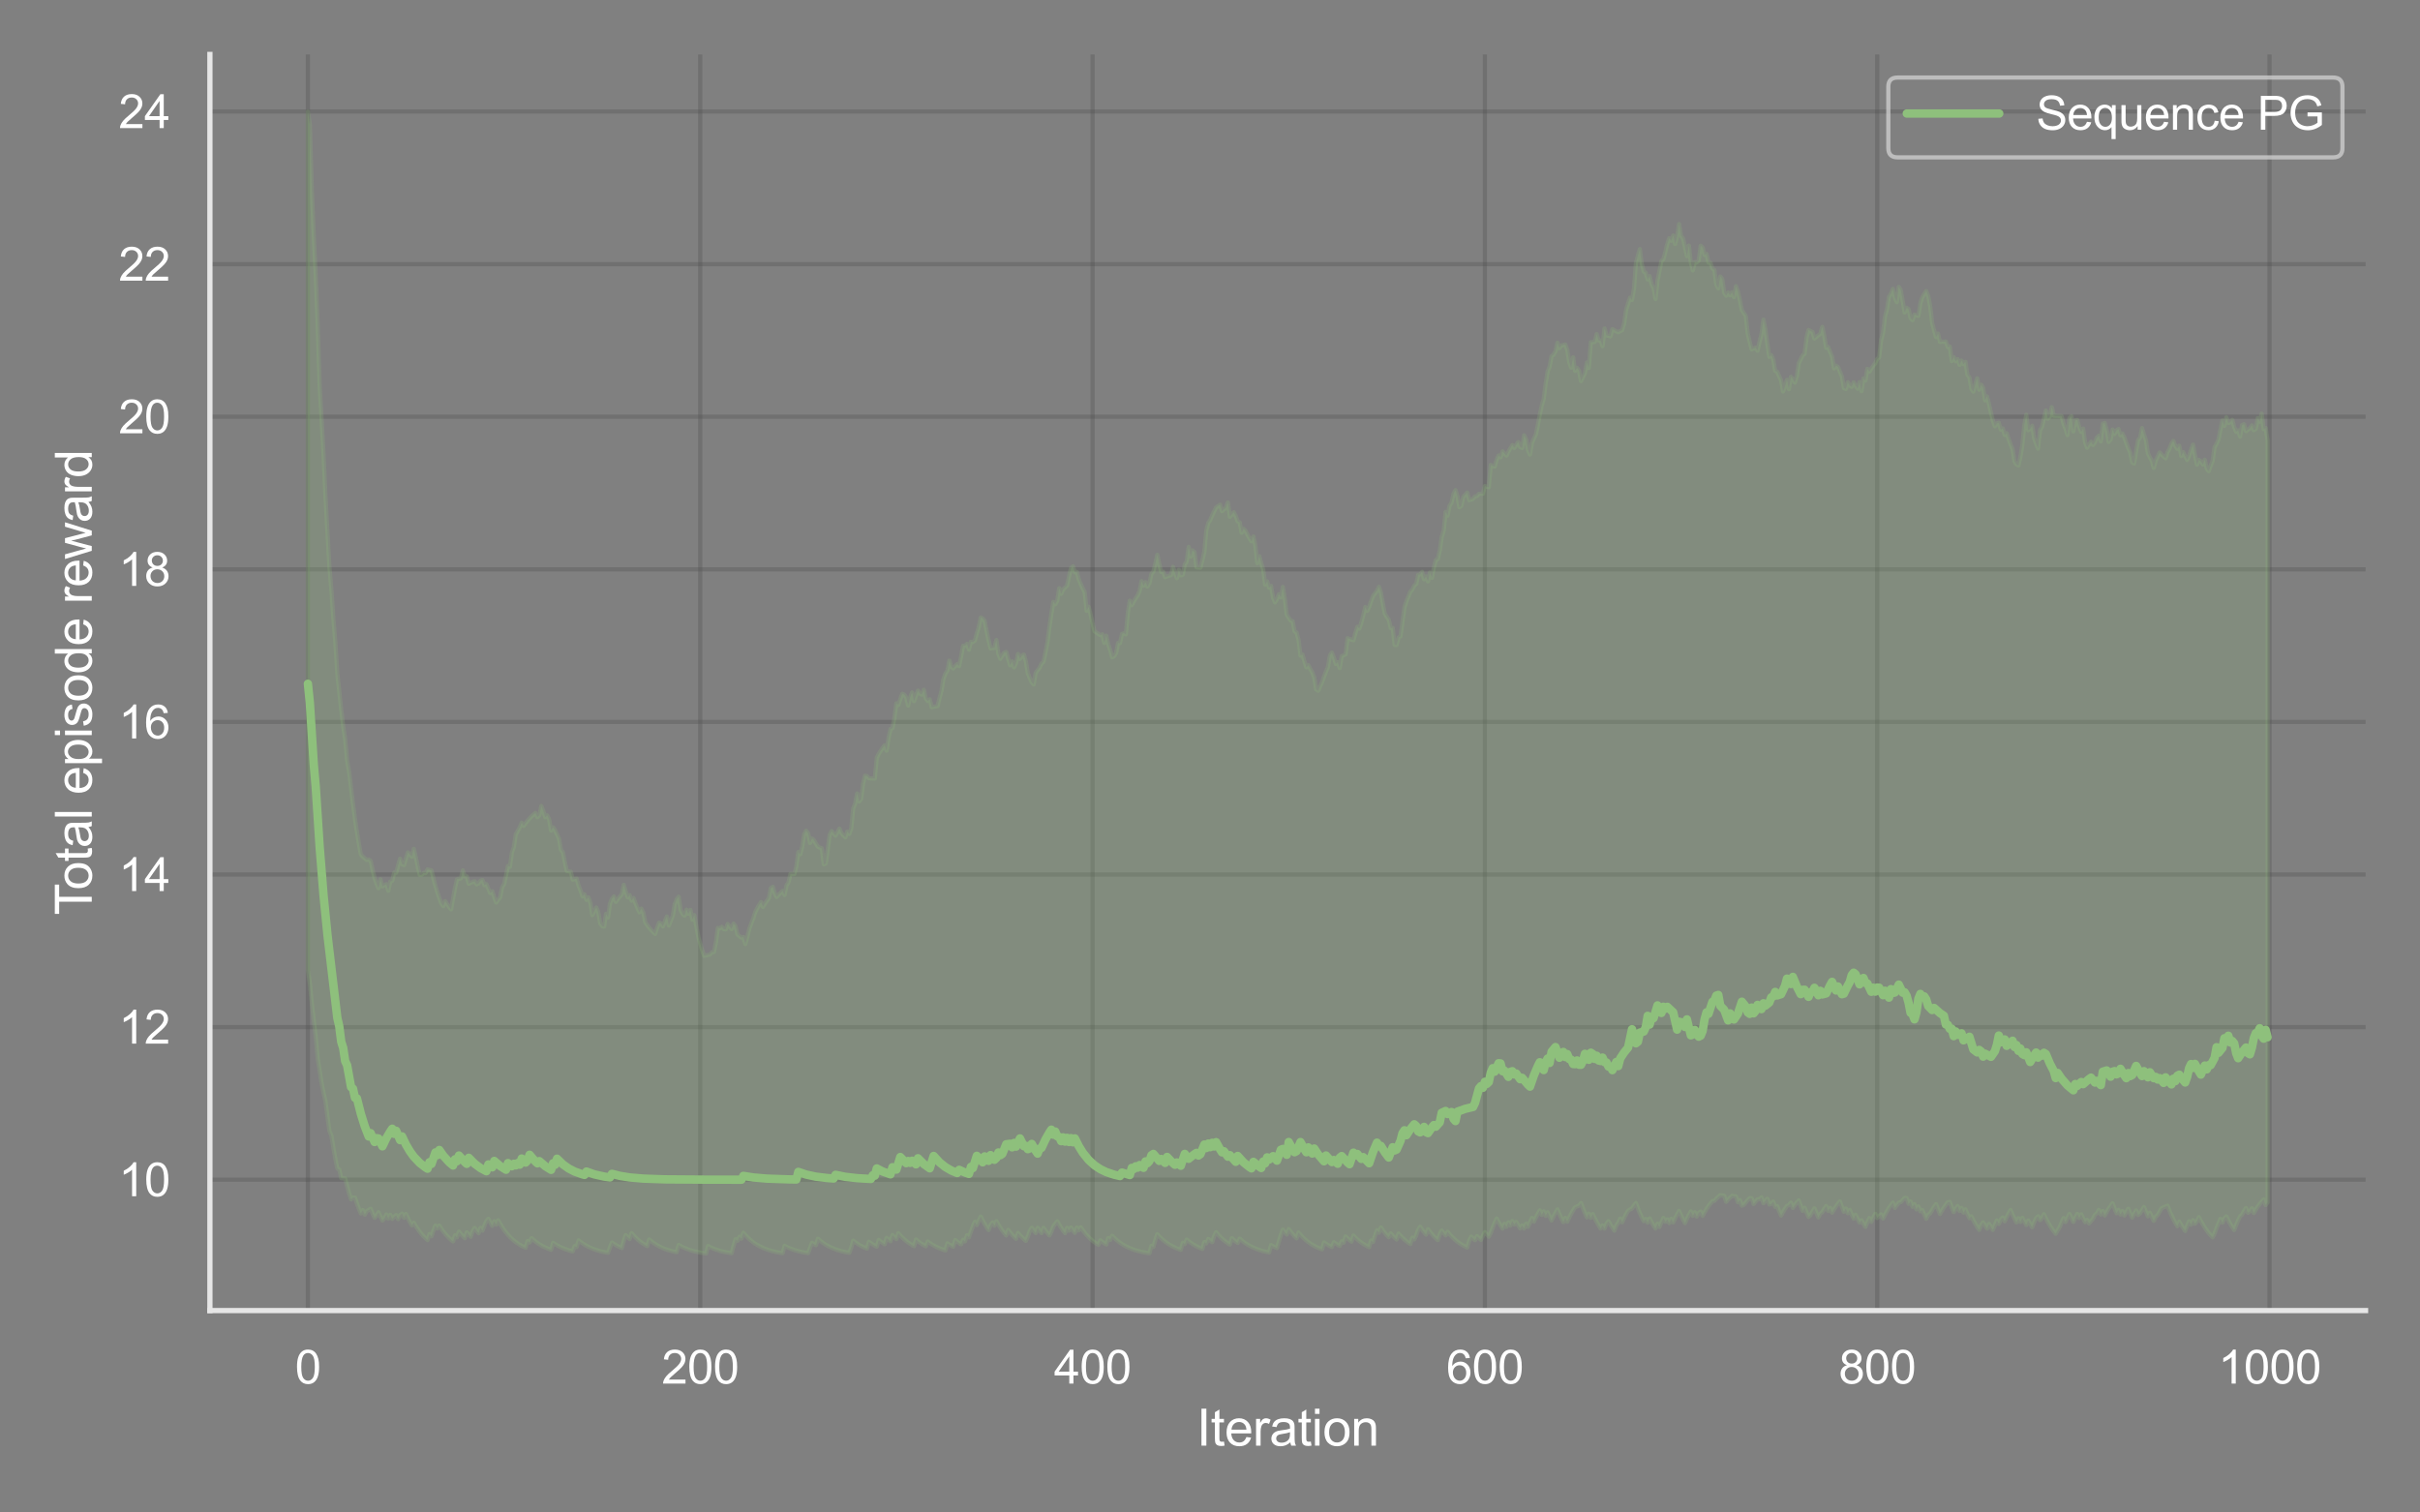 <?xml version="1.0" encoding="utf-8" standalone="no"?>
<!DOCTYPE svg PUBLIC "-//W3C//DTD SVG 1.1//EN"
  "http://www.w3.org/Graphics/SVG/1.1/DTD/svg11.dtd">
<svg xmlns:xlink="http://www.w3.org/1999/xlink" width="576pt" height="360pt" viewBox="0 0 576 360" xmlns="http://www.w3.org/2000/svg" version="1.1">
 <rect x="0" y="0" width="576" height="360" fill="#808080" stroke="none"/>
 <defs>
  <style type="text/css">*{stroke-linejoin: round; stroke-linecap: butt}</style>
 </defs>
 <g id="figure_1">
  <g id="patch_1">
   <path d="M 0 360 
L 576 360 
L 576 0 
L 0 0 
L 0 360 
z
" style="fill: none; opacity: 0"/>
  </g>
  <g id="axes_1">
   <g id="patch_2">
    <path d="M 49.961 311.94 
L 563.04 311.94 
L 563.04 12.96 
L 49.961 12.96 
L 49.961 311.94 
z
" style="fill: none"/>
   </g>
   <g id="matplotlib.axis_1">
    <g id="xtick_1">
     <g id="line2d_1">
      <path d="M 73.283 311.94 
L 73.283 12.96 
" clip-path="url(#p54b73e0e15)" style="fill: none; stroke: #4a4a4a; stroke-opacity: 0.3; stroke-linecap: round"/>
     </g>
     <g id="text_1">
      <!-- 0 -->
      <g style="fill: #ffffff" transform="translate(70.224 329.314) scale(0.11 -0.11)">
       <defs>
        <path id="ArialMT-30" d="M 266 2259 
Q 266 3072 433 3567 
Q 600 4063 929 4331 
Q 1259 4600 1759 4600 
Q 2128 4600 2406 4451 
Q 2684 4303 2865 4023 
Q 3047 3744 3150 3342 
Q 3253 2941 3253 2259 
Q 3253 1453 3087 958 
Q 2922 463 2592 192 
Q 2263 -78 1759 -78 
Q 1097 -78 719 397 
Q 266 969 266 2259 
z
M 844 2259 
Q 844 1131 1108 757 
Q 1372 384 1759 384 
Q 2147 384 2411 759 
Q 2675 1134 2675 2259 
Q 2675 3391 2411 3762 
Q 2147 4134 1753 4134 
Q 1366 4134 1134 3806 
Q 844 3388 844 2259 
z
" transform="scale(0.016)"/>
       </defs>
       <use xlink:href="#ArialMT-30"/>
      </g>
     </g>
    </g>
    <g id="xtick_2">
     <g id="line2d_2">
      <path d="M 166.663 311.94 
L 166.663 12.96 
" clip-path="url(#p54b73e0e15)" style="fill: none; stroke: #4a4a4a; stroke-opacity: 0.3; stroke-linecap: round"/>
     </g>
     <g id="text_2">
      <!-- 200 -->
      <g style="fill: #ffffff" transform="translate(157.488 329.314) scale(0.11 -0.11)">
       <defs>
        <path id="ArialMT-32" d="M 3222 541 
L 3222 0 
L 194 0 
Q 188 203 259 391 
Q 375 700 629 1000 
Q 884 1300 1366 1694 
Q 2113 2306 2375 2664 
Q 2638 3022 2638 3341 
Q 2638 3675 2398 3904 
Q 2159 4134 1775 4134 
Q 1369 4134 1125 3890 
Q 881 3647 878 3216 
L 300 3275 
Q 359 3922 746 4261 
Q 1134 4600 1788 4600 
Q 2447 4600 2831 4234 
Q 3216 3869 3216 3328 
Q 3216 3053 3103 2787 
Q 2991 2522 2730 2228 
Q 2469 1934 1863 1422 
Q 1356 997 1212 845 
Q 1069 694 975 541 
L 3222 541 
z
" transform="scale(0.016)"/>
       </defs>
       <use xlink:href="#ArialMT-32"/>
       <use xlink:href="#ArialMT-30" transform="translate(55.615 0)"/>
       <use xlink:href="#ArialMT-30" transform="translate(111.23 0)"/>
      </g>
     </g>
    </g>
    <g id="xtick_3">
     <g id="line2d_3">
      <path d="M 260.044 311.94 
L 260.044 12.96 
" clip-path="url(#p54b73e0e15)" style="fill: none; stroke: #4a4a4a; stroke-opacity: 0.3; stroke-linecap: round"/>
     </g>
     <g id="text_3">
      <!-- 400 -->
      <g style="fill: #ffffff" transform="translate(250.868 329.314) scale(0.11 -0.11)">
       <defs>
        <path id="ArialMT-34" d="M 2069 0 
L 2069 1097 
L 81 1097 
L 81 1613 
L 2172 4581 
L 2631 4581 
L 2631 1613 
L 3250 1613 
L 3250 1097 
L 2631 1097 
L 2631 0 
L 2069 0 
z
M 2069 1613 
L 2069 3678 
L 634 1613 
L 2069 1613 
z
" transform="scale(0.016)"/>
       </defs>
       <use xlink:href="#ArialMT-34"/>
       <use xlink:href="#ArialMT-30" transform="translate(55.615 0)"/>
       <use xlink:href="#ArialMT-30" transform="translate(111.23 0)"/>
      </g>
     </g>
    </g>
    <g id="xtick_4">
     <g id="line2d_4">
      <path d="M 353.424 311.94 
L 353.424 12.96 
" clip-path="url(#p54b73e0e15)" style="fill: none; stroke: #4a4a4a; stroke-opacity: 0.3; stroke-linecap: round"/>
     </g>
     <g id="text_4">
      <!-- 600 -->
      <g style="fill: #ffffff" transform="translate(344.249 329.314) scale(0.11 -0.11)">
       <defs>
        <path id="ArialMT-36" d="M 3184 3459 
L 2625 3416 
Q 2550 3747 2413 3897 
Q 2184 4138 1850 4138 
Q 1581 4138 1378 3988 
Q 1113 3794 959 3422 
Q 806 3050 800 2363 
Q 1003 2672 1297 2822 
Q 1591 2972 1913 2972 
Q 2475 2972 2870 2558 
Q 3266 2144 3266 1488 
Q 3266 1056 3080 686 
Q 2894 316 2569 119 
Q 2244 -78 1831 -78 
Q 1128 -78 684 439 
Q 241 956 241 2144 
Q 241 3472 731 4075 
Q 1159 4600 1884 4600 
Q 2425 4600 2770 4297 
Q 3116 3994 3184 3459 
z
M 888 1484 
Q 888 1194 1011 928 
Q 1134 663 1356 523 
Q 1578 384 1822 384 
Q 2178 384 2434 671 
Q 2691 959 2691 1453 
Q 2691 1928 2437 2201 
Q 2184 2475 1800 2475 
Q 1419 2475 1153 2201 
Q 888 1928 888 1484 
z
" transform="scale(0.016)"/>
       </defs>
       <use xlink:href="#ArialMT-36"/>
       <use xlink:href="#ArialMT-30" transform="translate(55.615 0)"/>
       <use xlink:href="#ArialMT-30" transform="translate(111.23 0)"/>
      </g>
     </g>
    </g>
    <g id="xtick_5">
     <g id="line2d_5">
      <path d="M 446.805 311.94 
L 446.805 12.96 
" clip-path="url(#p54b73e0e15)" style="fill: none; stroke: #4a4a4a; stroke-opacity: 0.3; stroke-linecap: round"/>
     </g>
     <g id="text_5">
      <!-- 800 -->
      <g style="fill: #ffffff" transform="translate(437.629 329.314) scale(0.11 -0.11)">
       <defs>
        <path id="ArialMT-38" d="M 1131 2484 
Q 781 2613 612 2850 
Q 444 3088 444 3419 
Q 444 3919 803 4259 
Q 1163 4600 1759 4600 
Q 2359 4600 2725 4251 
Q 3091 3903 3091 3403 
Q 3091 3084 2923 2848 
Q 2756 2613 2416 2484 
Q 2838 2347 3058 2040 
Q 3278 1734 3278 1309 
Q 3278 722 2862 322 
Q 2447 -78 1769 -78 
Q 1091 -78 675 323 
Q 259 725 259 1325 
Q 259 1772 486 2073 
Q 713 2375 1131 2484 
z
M 1019 3438 
Q 1019 3113 1228 2906 
Q 1438 2700 1772 2700 
Q 2097 2700 2305 2904 
Q 2513 3109 2513 3406 
Q 2513 3716 2298 3927 
Q 2084 4138 1766 4138 
Q 1444 4138 1231 3931 
Q 1019 3725 1019 3438 
z
M 838 1322 
Q 838 1081 952 856 
Q 1066 631 1291 507 
Q 1516 384 1775 384 
Q 2178 384 2440 643 
Q 2703 903 2703 1303 
Q 2703 1709 2433 1975 
Q 2163 2241 1756 2241 
Q 1359 2241 1098 1978 
Q 838 1716 838 1322 
z
" transform="scale(0.016)"/>
       </defs>
       <use xlink:href="#ArialMT-38"/>
       <use xlink:href="#ArialMT-30" transform="translate(55.615 0)"/>
       <use xlink:href="#ArialMT-30" transform="translate(111.23 0)"/>
      </g>
     </g>
    </g>
    <g id="xtick_6">
     <g id="line2d_6">
      <path d="M 540.185 311.94 
L 540.185 12.96 
" clip-path="url(#p54b73e0e15)" style="fill: none; stroke: #4a4a4a; stroke-opacity: 0.3; stroke-linecap: round"/>
     </g>
     <g id="text_6">
      <!-- 1000 -->
      <g style="fill: #ffffff" transform="translate(527.951 329.314) scale(0.11 -0.11)">
       <defs>
        <path id="ArialMT-31" d="M 2384 0 
L 1822 0 
L 1822 3584 
Q 1619 3391 1289 3197 
Q 959 3003 697 2906 
L 697 3450 
Q 1169 3672 1522 3987 
Q 1875 4303 2022 4600 
L 2384 4600 
L 2384 0 
z
" transform="scale(0.016)"/>
       </defs>
       <use xlink:href="#ArialMT-31"/>
       <use xlink:href="#ArialMT-30" transform="translate(55.615 0)"/>
       <use xlink:href="#ArialMT-30" transform="translate(111.23 0)"/>
       <use xlink:href="#ArialMT-30" transform="translate(166.846 0)"/>
      </g>
     </g>
    </g>
    <g id="text_7">
     <!-- Iteration -->
     <g style="fill: #ffffff" transform="translate(284.823 344.089) scale(0.12 -0.12)">
      <defs>
       <path id="ArialMT-49" d="M 597 0 
L 597 4581 
L 1203 4581 
L 1203 0 
L 597 0 
z
" transform="scale(0.016)"/>
       <path id="ArialMT-74" d="M 1650 503 
L 1731 6 
Q 1494 -44 1306 -44 
Q 1000 -44 831 53 
Q 663 150 594 308 
Q 525 466 525 972 
L 525 2881 
L 113 2881 
L 113 3319 
L 525 3319 
L 525 4141 
L 1084 4478 
L 1084 3319 
L 1650 3319 
L 1650 2881 
L 1084 2881 
L 1084 941 
Q 1084 700 1114 631 
Q 1144 563 1211 522 
Q 1278 481 1403 481 
Q 1497 481 1650 503 
z
" transform="scale(0.016)"/>
       <path id="ArialMT-65" d="M 2694 1069 
L 3275 997 
Q 3138 488 2766 206 
Q 2394 -75 1816 -75 
Q 1088 -75 661 373 
Q 234 822 234 1631 
Q 234 2469 665 2931 
Q 1097 3394 1784 3394 
Q 2450 3394 2872 2941 
Q 3294 2488 3294 1666 
Q 3294 1616 3291 1516 
L 816 1516 
Q 847 969 1125 678 
Q 1403 388 1819 388 
Q 2128 388 2347 550 
Q 2566 713 2694 1069 
z
M 847 1978 
L 2700 1978 
Q 2663 2397 2488 2606 
Q 2219 2931 1791 2931 
Q 1403 2931 1139 2672 
Q 875 2413 847 1978 
z
" transform="scale(0.016)"/>
       <path id="ArialMT-72" d="M 416 0 
L 416 3319 
L 922 3319 
L 922 2816 
Q 1116 3169 1280 3281 
Q 1444 3394 1641 3394 
Q 1925 3394 2219 3213 
L 2025 2691 
Q 1819 2813 1613 2813 
Q 1428 2813 1281 2702 
Q 1134 2591 1072 2394 
Q 978 2094 978 1738 
L 978 0 
L 416 0 
z
" transform="scale(0.016)"/>
       <path id="ArialMT-61" d="M 2588 409 
Q 2275 144 1986 34 
Q 1697 -75 1366 -75 
Q 819 -75 525 192 
Q 231 459 231 875 
Q 231 1119 342 1320 
Q 453 1522 633 1644 
Q 813 1766 1038 1828 
Q 1203 1872 1538 1913 
Q 2219 1994 2541 2106 
Q 2544 2222 2544 2253 
Q 2544 2597 2384 2738 
Q 2169 2928 1744 2928 
Q 1347 2928 1158 2789 
Q 969 2650 878 2297 
L 328 2372 
Q 403 2725 575 2942 
Q 747 3159 1072 3276 
Q 1397 3394 1825 3394 
Q 2250 3394 2515 3294 
Q 2781 3194 2906 3042 
Q 3031 2891 3081 2659 
Q 3109 2516 3109 2141 
L 3109 1391 
Q 3109 606 3145 398 
Q 3181 191 3288 0 
L 2700 0 
Q 2613 175 2588 409 
z
M 2541 1666 
Q 2234 1541 1622 1453 
Q 1275 1403 1131 1340 
Q 988 1278 909 1158 
Q 831 1038 831 891 
Q 831 666 1001 516 
Q 1172 366 1500 366 
Q 1825 366 2078 508 
Q 2331 650 2450 897 
Q 2541 1088 2541 1459 
L 2541 1666 
z
" transform="scale(0.016)"/>
       <path id="ArialMT-69" d="M 425 3934 
L 425 4581 
L 988 4581 
L 988 3934 
L 425 3934 
z
M 425 0 
L 425 3319 
L 988 3319 
L 988 0 
L 425 0 
z
" transform="scale(0.016)"/>
       <path id="ArialMT-6f" d="M 213 1659 
Q 213 2581 725 3025 
Q 1153 3394 1769 3394 
Q 2453 3394 2887 2945 
Q 3322 2497 3322 1706 
Q 3322 1066 3130 698 
Q 2938 331 2570 128 
Q 2203 -75 1769 -75 
Q 1072 -75 642 372 
Q 213 819 213 1659 
z
M 791 1659 
Q 791 1022 1069 705 
Q 1347 388 1769 388 
Q 2188 388 2466 706 
Q 2744 1025 2744 1678 
Q 2744 2294 2464 2611 
Q 2184 2928 1769 2928 
Q 1347 2928 1069 2612 
Q 791 2297 791 1659 
z
" transform="scale(0.016)"/>
       <path id="ArialMT-6e" d="M 422 0 
L 422 3319 
L 928 3319 
L 928 2847 
Q 1294 3394 1984 3394 
Q 2284 3394 2536 3286 
Q 2788 3178 2913 3003 
Q 3038 2828 3088 2588 
Q 3119 2431 3119 2041 
L 3119 0 
L 2556 0 
L 2556 2019 
Q 2556 2363 2490 2533 
Q 2425 2703 2258 2804 
Q 2091 2906 1866 2906 
Q 1506 2906 1245 2678 
Q 984 2450 984 1813 
L 984 0 
L 422 0 
z
" transform="scale(0.016)"/>
      </defs>
      <use xlink:href="#ArialMT-49"/>
      <use xlink:href="#ArialMT-74" transform="translate(27.783 0)"/>
      <use xlink:href="#ArialMT-65" transform="translate(55.566 0)"/>
      <use xlink:href="#ArialMT-72" transform="translate(111.182 0)"/>
      <use xlink:href="#ArialMT-61" transform="translate(144.482 0)"/>
      <use xlink:href="#ArialMT-74" transform="translate(200.098 0)"/>
      <use xlink:href="#ArialMT-69" transform="translate(227.881 0)"/>
      <use xlink:href="#ArialMT-6f" transform="translate(250.098 0)"/>
      <use xlink:href="#ArialMT-6e" transform="translate(305.713 0)"/>
     </g>
    </g>
   </g>
   <g id="matplotlib.axis_2">
    <g id="ytick_1">
     <g id="line2d_7">
      <path d="M 49.961 280.79 
L 563.04 280.79 
" clip-path="url(#p54b73e0e15)" style="fill: none; stroke: #4a4a4a; stroke-opacity: 0.3; stroke-linecap: round"/>
     </g>
     <g id="text_8">
      <!-- 10 -->
      <g style="fill: #ffffff" transform="translate(28.227 284.727) scale(0.11 -0.11)">
       <use xlink:href="#ArialMT-31"/>
       <use xlink:href="#ArialMT-30" transform="translate(55.615 0)"/>
      </g>
     </g>
    </g>
    <g id="ytick_2">
     <g id="line2d_8">
      <path d="M 49.961 244.47 
L 563.04 244.47 
" clip-path="url(#p54b73e0e15)" style="fill: none; stroke: #4a4a4a; stroke-opacity: 0.3; stroke-linecap: round"/>
     </g>
     <g id="text_9">
      <!-- 12 -->
      <g style="fill: #ffffff" transform="translate(28.227 248.407) scale(0.11 -0.11)">
       <use xlink:href="#ArialMT-31"/>
       <use xlink:href="#ArialMT-32" transform="translate(55.615 0)"/>
      </g>
     </g>
    </g>
    <g id="ytick_3">
     <g id="line2d_9">
      <path d="M 49.961 208.15 
L 563.04 208.15 
" clip-path="url(#p54b73e0e15)" style="fill: none; stroke: #4a4a4a; stroke-opacity: 0.3; stroke-linecap: round"/>
     </g>
     <g id="text_10">
      <!-- 14 -->
      <g style="fill: #ffffff" transform="translate(28.227 212.087) scale(0.11 -0.11)">
       <use xlink:href="#ArialMT-31"/>
       <use xlink:href="#ArialMT-34" transform="translate(55.615 0)"/>
      </g>
     </g>
    </g>
    <g id="ytick_4">
     <g id="line2d_10">
      <path d="M 49.961 171.83 
L 563.04 171.83 
" clip-path="url(#p54b73e0e15)" style="fill: none; stroke: #4a4a4a; stroke-opacity: 0.3; stroke-linecap: round"/>
     </g>
     <g id="text_11">
      <!-- 16 -->
      <g style="fill: #ffffff" transform="translate(28.227 175.767) scale(0.11 -0.11)">
       <use xlink:href="#ArialMT-31"/>
       <use xlink:href="#ArialMT-36" transform="translate(55.615 0)"/>
      </g>
     </g>
    </g>
    <g id="ytick_5">
     <g id="line2d_11">
      <path d="M 49.961 135.51 
L 563.04 135.51 
" clip-path="url(#p54b73e0e15)" style="fill: none; stroke: #4a4a4a; stroke-opacity: 0.3; stroke-linecap: round"/>
     </g>
     <g id="text_12">
      <!-- 18 -->
      <g style="fill: #ffffff" transform="translate(28.227 139.447) scale(0.11 -0.11)">
       <use xlink:href="#ArialMT-31"/>
       <use xlink:href="#ArialMT-38" transform="translate(55.615 0)"/>
      </g>
     </g>
    </g>
    <g id="ytick_6">
     <g id="line2d_12">
      <path d="M 49.961 99.19 
L 563.04 99.19 
" clip-path="url(#p54b73e0e15)" style="fill: none; stroke: #4a4a4a; stroke-opacity: 0.3; stroke-linecap: round"/>
     </g>
     <g id="text_13">
      <!-- 20 -->
      <g style="fill: #ffffff" transform="translate(28.227 103.127) scale(0.11 -0.11)">
       <use xlink:href="#ArialMT-32"/>
       <use xlink:href="#ArialMT-30" transform="translate(55.615 0)"/>
      </g>
     </g>
    </g>
    <g id="ytick_7">
     <g id="line2d_13">
      <path d="M 49.961 62.87 
L 563.04 62.87 
" clip-path="url(#p54b73e0e15)" style="fill: none; stroke: #4a4a4a; stroke-opacity: 0.3; stroke-linecap: round"/>
     </g>
     <g id="text_14">
      <!-- 22 -->
      <g style="fill: #ffffff" transform="translate(28.227 66.807) scale(0.11 -0.11)">
       <use xlink:href="#ArialMT-32"/>
       <use xlink:href="#ArialMT-32" transform="translate(55.615 0)"/>
      </g>
     </g>
    </g>
    <g id="ytick_8">
     <g id="line2d_14">
      <path d="M 49.961 26.55 
L 563.04 26.55 
" clip-path="url(#p54b73e0e15)" style="fill: none; stroke: #4a4a4a; stroke-opacity: 0.3; stroke-linecap: round"/>
     </g>
     <g id="text_15">
      <!-- 24 -->
      <g style="fill: #ffffff" transform="translate(28.227 30.487) scale(0.11 -0.11)">
       <use xlink:href="#ArialMT-32"/>
       <use xlink:href="#ArialMT-34" transform="translate(55.615 0)"/>
      </g>
     </g>
    </g>
    <g id="text_16">
     <!-- Total episode reward -->
     <g style="fill: #ffffff" transform="translate(21.842 217.808) rotate(-90) scale(0.12 -0.12)">
      <defs>
       <path id="ArialMT-54" d="M 1659 0 
L 1659 4041 
L 150 4041 
L 150 4581 
L 3781 4581 
L 3781 4041 
L 2266 4041 
L 2266 0 
L 1659 0 
z
" transform="scale(0.016)"/>
       <path id="ArialMT-6c" d="M 409 0 
L 409 4581 
L 972 4581 
L 972 0 
L 409 0 
z
" transform="scale(0.016)"/>
       <path id="ArialMT-20" transform="scale(0.016)"/>
       <path id="ArialMT-70" d="M 422 -1272 
L 422 3319 
L 934 3319 
L 934 2888 
Q 1116 3141 1344 3267 
Q 1572 3394 1897 3394 
Q 2322 3394 2647 3175 
Q 2972 2956 3137 2557 
Q 3303 2159 3303 1684 
Q 3303 1175 3120 767 
Q 2938 359 2589 142 
Q 2241 -75 1856 -75 
Q 1575 -75 1351 44 
Q 1128 163 984 344 
L 984 -1272 
L 422 -1272 
z
M 931 1641 
Q 931 1000 1190 694 
Q 1450 388 1819 388 
Q 2194 388 2461 705 
Q 2728 1022 2728 1688 
Q 2728 2322 2467 2637 
Q 2206 2953 1844 2953 
Q 1484 2953 1207 2617 
Q 931 2281 931 1641 
z
" transform="scale(0.016)"/>
       <path id="ArialMT-73" d="M 197 991 
L 753 1078 
Q 800 744 1014 566 
Q 1228 388 1613 388 
Q 2000 388 2187 545 
Q 2375 703 2375 916 
Q 2375 1106 2209 1216 
Q 2094 1291 1634 1406 
Q 1016 1563 777 1677 
Q 538 1791 414 1992 
Q 291 2194 291 2438 
Q 291 2659 392 2848 
Q 494 3038 669 3163 
Q 800 3259 1026 3326 
Q 1253 3394 1513 3394 
Q 1903 3394 2198 3281 
Q 2494 3169 2634 2976 
Q 2775 2784 2828 2463 
L 2278 2388 
Q 2241 2644 2061 2787 
Q 1881 2931 1553 2931 
Q 1166 2931 1000 2803 
Q 834 2675 834 2503 
Q 834 2394 903 2306 
Q 972 2216 1119 2156 
Q 1203 2125 1616 2013 
Q 2213 1853 2448 1751 
Q 2684 1650 2818 1456 
Q 2953 1263 2953 975 
Q 2953 694 2789 445 
Q 2625 197 2315 61 
Q 2006 -75 1616 -75 
Q 969 -75 630 194 
Q 291 463 197 991 
z
" transform="scale(0.016)"/>
       <path id="ArialMT-64" d="M 2575 0 
L 2575 419 
Q 2259 -75 1647 -75 
Q 1250 -75 917 144 
Q 584 363 401 755 
Q 219 1147 219 1656 
Q 219 2153 384 2558 
Q 550 2963 881 3178 
Q 1213 3394 1622 3394 
Q 1922 3394 2156 3267 
Q 2391 3141 2538 2938 
L 2538 4581 
L 3097 4581 
L 3097 0 
L 2575 0 
z
M 797 1656 
Q 797 1019 1065 703 
Q 1334 388 1700 388 
Q 2069 388 2326 689 
Q 2584 991 2584 1609 
Q 2584 2291 2321 2609 
Q 2059 2928 1675 2928 
Q 1300 2928 1048 2622 
Q 797 2316 797 1656 
z
" transform="scale(0.016)"/>
       <path id="ArialMT-77" d="M 1034 0 
L 19 3319 
L 600 3319 
L 1128 1403 
L 1325 691 
Q 1338 744 1497 1375 
L 2025 3319 
L 2603 3319 
L 3100 1394 
L 3266 759 
L 3456 1400 
L 4025 3319 
L 4572 3319 
L 3534 0 
L 2950 0 
L 2422 1988 
L 2294 2553 
L 1622 0 
L 1034 0 
z
" transform="scale(0.016)"/>
      </defs>
      <use xlink:href="#ArialMT-54"/>
      <use xlink:href="#ArialMT-6f" transform="translate(49.959 0)"/>
      <use xlink:href="#ArialMT-74" transform="translate(105.574 0)"/>
      <use xlink:href="#ArialMT-61" transform="translate(133.357 0)"/>
      <use xlink:href="#ArialMT-6c" transform="translate(188.973 0)"/>
      <use xlink:href="#ArialMT-20" transform="translate(211.189 0)"/>
      <use xlink:href="#ArialMT-65" transform="translate(238.973 0)"/>
      <use xlink:href="#ArialMT-70" transform="translate(294.588 0)"/>
      <use xlink:href="#ArialMT-69" transform="translate(350.203 0)"/>
      <use xlink:href="#ArialMT-73" transform="translate(372.42 0)"/>
      <use xlink:href="#ArialMT-6f" transform="translate(422.42 0)"/>
      <use xlink:href="#ArialMT-64" transform="translate(478.035 0)"/>
      <use xlink:href="#ArialMT-65" transform="translate(533.65 0)"/>
      <use xlink:href="#ArialMT-20" transform="translate(589.266 0)"/>
      <use xlink:href="#ArialMT-72" transform="translate(617.049 0)"/>
      <use xlink:href="#ArialMT-65" transform="translate(650.35 0)"/>
      <use xlink:href="#ArialMT-77" transform="translate(705.965 0)"/>
      <use xlink:href="#ArialMT-61" transform="translate(778.182 0)"/>
      <use xlink:href="#ArialMT-72" transform="translate(833.797 0)"/>
      <use xlink:href="#ArialMT-64" transform="translate(867.098 0)"/>
     </g>
    </g>
   </g>
   <g id="FillBetweenPolyCollection_1"/>
   <g id="FillBetweenPolyCollection_2">
    <defs>
     <path id="md74da7c87a" d="M 73.283 -333.45 
L 73.283 -129.15 
L 73.75 -125.972 
L 74.217 -121.295 
L 74.684 -117.087 
L 75.151 -113.299 
L 75.618 -108.074 
L 76.084 -105.188 
L 76.551 -102.136 
L 77.018 -99.843 
L 77.485 -97.78 
L 77.952 -94.107 
L 78.419 -90.801 
L 78.886 -89.642 
L 79.353 -86.783 
L 79.82 -84.209 
L 80.287 -81.893 
L 80.753 -81.625 
L 81.22 -79.568 
L 81.687 -79.532 
L 82.154 -79.5 
L 82.621 -77.655 
L 83.088 -75.994 
L 83.555 -74.5 
L 84.022 -74.971 
L 84.489 -74.94 
L 84.956 -73.551 
L 85.422 -72.301 
L 85.889 -71.176 
L 86.356 -71.979 
L 86.823 -70.886 
L 87.29 -71.719 
L 87.757 -72.014 
L 88.224 -72.279 
L 88.691 -71.156 
L 89.158 -70.146 
L 89.625 -70.598 
L 90.091 -71.459 
L 90.558 -70.418 
L 91.025 -69.481 
L 91.492 -70 
L 91.959 -70.921 
L 92.426 -69.934 
L 92.893 -70.862 
L 93.36 -69.88 
L 93.827 -70.359 
L 94.294 -70.79 
L 94.761 -69.816 
L 95.227 -70.756 
L 95.694 -71.147 
L 96.161 -70.137 
L 96.628 -71.044 
L 97.095 -70.045 
L 97.562 -69.145 
L 98.029 -68.336 
L 98.496 -68.969 
L 98.963 -68.177 
L 99.43 -67.464 
L 99.896 -66.823 
L 100.363 -66.246 
L 100.83 -65.726 
L 101.297 -65.258 
L 101.764 -64.838 
L 102.231 -66.275 
L 102.698 -65.752 
L 103.165 -67.098 
L 103.632 -68.309 
L 104.099 -67.583 
L 104.565 -68.292 
L 105.032 -67.568 
L 105.499 -66.916 
L 105.966 -66.329 
L 106.433 -65.801 
L 106.9 -65.326 
L 107.367 -64.898 
L 107.834 -64.514 
L 108.301 -65.983 
L 108.768 -65.49 
L 109.234 -66.862 
L 109.701 -66.281 
L 110.168 -65.757 
L 110.635 -65.287 
L 111.102 -66.679 
L 111.569 -66.116 
L 112.036 -65.609 
L 112.503 -66.969 
L 112.97 -67.739 
L 113.437 -67.07 
L 113.903 -66.468 
L 114.37 -67.742 
L 114.837 -67.073 
L 115.304 -68.287 
L 115.771 -69.379 
L 116.238 -69.908 
L 116.705 -69.022 
L 117.172 -68.225 
L 117.639 -69.323 
L 118.106 -68.496 
L 118.573 -69.567 
L 119.039 -68.716 
L 119.506 -67.949 
L 119.973 -67.259 
L 120.44 -66.638 
L 120.907 -66.079 
L 121.374 -65.576 
L 121.841 -65.124 
L 122.308 -64.716 
L 122.775 -64.35 
L 123.242 -64.02 
L 123.708 -63.723 
L 124.175 -63.455 
L 124.642 -63.215 
L 125.109 -62.998 
L 125.576 -64.619 
L 126.043 -64.262 
L 126.51 -65.303 
L 126.977 -64.878 
L 127.444 -64.495 
L 127.911 -64.15 
L 128.377 -63.84 
L 128.844 -63.561 
L 129.311 -63.31 
L 129.778 -63.084 
L 130.245 -62.881 
L 130.712 -62.697 
L 131.179 -62.533 
L 131.646 -64.2 
L 132.113 -63.885 
L 132.58 -63.602 
L 133.046 -63.347 
L 133.513 -63.117 
L 133.98 -62.91 
L 134.447 -62.724 
L 134.914 -62.557 
L 135.381 -62.406 
L 135.848 -62.27 
L 136.315 -62.148 
L 136.782 -63.4 
L 137.249 -63.165 
L 137.716 -64.77 
L 138.182 -64.398 
L 138.649 -64.063 
L 139.116 -63.762 
L 139.583 -63.49 
L 140.05 -63.246 
L 140.517 -63.027 
L 140.984 -62.829 
L 141.451 -62.651 
L 141.918 -62.491 
L 142.385 -62.347 
L 142.851 -62.217 
L 143.318 -62.1 
L 143.785 -61.995 
L 144.252 -61.901 
L 144.719 -61.816 
L 145.186 -63.101 
L 145.653 -64.258 
L 146.12 -63.937 
L 146.587 -63.648 
L 147.054 -63.388 
L 147.52 -63.154 
L 147.987 -62.944 
L 148.454 -64.571 
L 148.921 -66.034 
L 149.388 -65.536 
L 149.855 -65.087 
L 150.322 -66.5 
L 150.789 -65.955 
L 151.256 -65.464 
L 151.723 -65.023 
L 152.189 -64.625 
L 152.656 -64.268 
L 153.123 -63.946 
L 153.59 -63.656 
L 154.057 -63.396 
L 154.524 -64.977 
L 154.991 -64.584 
L 155.458 -64.231 
L 155.925 -63.913 
L 156.392 -63.626 
L 156.858 -63.369 
L 157.325 -63.137 
L 157.792 -62.928 
L 158.259 -62.74 
L 158.726 -62.571 
L 159.193 -62.419 
L 159.66 -62.282 
L 160.127 -62.159 
L 160.594 -62.048 
L 161.061 -61.948 
L 161.528 -63.674 
L 161.994 -63.412 
L 162.461 -63.176 
L 162.928 -62.963 
L 163.395 -62.772 
L 163.862 -62.599 
L 164.329 -62.444 
L 164.796 -62.305 
L 165.263 -62.179 
L 165.73 -62.066 
L 166.197 -61.965 
L 166.663 -61.873 
L 167.13 -61.791 
L 167.597 -61.717 
L 168.064 -61.65 
L 168.531 -63.406 
L 168.998 -63.17 
L 169.465 -62.958 
L 169.932 -62.767 
L 170.399 -62.596 
L 170.866 -62.441 
L 171.332 -62.302 
L 171.799 -62.177 
L 172.266 -62.064 
L 172.733 -61.962 
L 173.2 -61.871 
L 173.667 -61.789 
L 174.134 -61.715 
L 174.601 -63.465 
L 175.068 -65.039 
L 175.535 -64.64 
L 176.001 -65.643 
L 176.468 -65.184 
L 176.935 -66.586 
L 177.402 -66.033 
L 177.869 -65.534 
L 178.336 -65.086 
L 178.803 -64.682 
L 179.27 -64.319 
L 179.737 -63.992 
L 180.204 -63.698 
L 180.671 -63.433 
L 181.137 -63.195 
L 181.604 -62.98 
L 182.071 -62.787 
L 182.538 -62.613 
L 183.005 -62.457 
L 183.472 -62.316 
L 183.939 -62.19 
L 184.406 -62.076 
L 184.873 -61.973 
L 185.34 -61.881 
L 185.806 -61.797 
L 186.273 -61.723 
L 186.74 -63.471 
L 187.207 -63.229 
L 187.674 -63.011 
L 188.141 -62.815 
L 188.608 -62.639 
L 189.075 -62.48 
L 189.542 -62.337 
L 190.009 -62.208 
L 190.475 -62.092 
L 190.942 -61.988 
L 191.409 -61.894 
L 191.876 -61.81 
L 192.343 -61.734 
L 192.81 -63.027 
L 193.277 -64.191 
L 193.744 -63.877 
L 194.211 -63.594 
L 194.678 -65.156 
L 195.144 -64.745 
L 195.611 -64.376 
L 196.078 -64.043 
L 196.545 -63.744 
L 197.012 -63.474 
L 197.479 -63.232 
L 197.946 -63.014 
L 198.413 -62.817 
L 198.88 -62.64 
L 199.347 -62.481 
L 199.813 -62.338 
L 200.28 -62.209 
L 200.747 -62.093 
L 201.214 -61.989 
L 201.681 -61.895 
L 202.148 -61.81 
L 202.615 -63.096 
L 203.082 -64.708 
L 203.549 -64.342 
L 204.016 -64.013 
L 204.483 -63.716 
L 204.949 -63.45 
L 205.416 -63.21 
L 205.883 -62.994 
L 206.35 -62.799 
L 206.817 -64.44 
L 207.284 -64.101 
L 207.751 -63.796 
L 208.218 -63.521 
L 208.685 -63.274 
L 209.152 -64.868 
L 209.618 -64.486 
L 210.085 -64.142 
L 210.552 -63.833 
L 211.019 -65.371 
L 211.486 -64.939 
L 211.953 -64.55 
L 212.42 -66.016 
L 212.887 -65.519 
L 213.354 -65.072 
L 213.821 -66.486 
L 214.287 -65.942 
L 214.754 -65.453 
L 215.221 -65.013 
L 215.688 -64.616 
L 216.155 -64.26 
L 216.622 -63.939 
L 217.089 -63.65 
L 217.556 -63.39 
L 218.023 -64.972 
L 218.49 -64.579 
L 218.956 -64.226 
L 219.423 -63.909 
L 219.89 -63.623 
L 220.357 -63.366 
L 220.824 -64.496 
L 221.291 -64.151 
L 221.758 -63.841 
L 222.225 -63.562 
L 222.692 -63.311 
L 223.159 -63.085 
L 223.625 -62.881 
L 224.092 -62.698 
L 224.559 -62.533 
L 225.026 -62.385 
L 225.493 -64.067 
L 225.96 -63.765 
L 226.427 -63.494 
L 226.894 -63.249 
L 227.361 -64.845 
L 227.828 -64.466 
L 228.295 -64.124 
L 228.761 -63.817 
L 229.228 -64.902 
L 229.695 -64.517 
L 230.162 -65.986 
L 230.629 -65.492 
L 231.096 -66.864 
L 231.563 -68.099 
L 232.03 -69.21 
L 232.497 -68.394 
L 232.964 -69.475 
L 233.43 -70.449 
L 233.897 -69.509 
L 234.364 -68.663 
L 234.831 -67.902 
L 235.298 -67.216 
L 235.765 -68.416 
L 236.232 -69.041 
L 236.699 -68.242 
L 237.166 -69.339 
L 237.633 -68.51 
L 238.099 -67.764 
L 238.566 -67.092 
L 239.033 -66.488 
L 239.5 -65.944 
L 239.967 -67.271 
L 240.434 -66.649 
L 240.901 -66.089 
L 241.368 -65.585 
L 241.835 -65.131 
L 242.302 -66.539 
L 242.768 -65.99 
L 243.235 -65.496 
L 243.702 -65.051 
L 244.169 -64.651 
L 244.636 -65.653 
L 245.103 -67.009 
L 245.57 -67.775 
L 246.037 -67.102 
L 246.504 -66.497 
L 246.971 -67.768 
L 247.438 -67.096 
L 247.904 -66.492 
L 248.371 -67.764 
L 248.838 -67.092 
L 249.305 -66.488 
L 249.772 -65.944 
L 250.239 -66.817 
L 250.706 -68.056 
L 251.173 -68.717 
L 251.64 -69.312 
L 252.107 -68.486 
L 252.573 -67.743 
L 253.04 -67.073 
L 253.507 -66.471 
L 253.974 -67.745 
L 254.441 -67.075 
L 254.908 -67.835 
L 255.375 -67.156 
L 255.842 -66.545 
L 256.309 -67.812 
L 256.776 -67.136 
L 257.242 -67.889 
L 257.709 -67.205 
L 258.176 -66.59 
L 258.643 -66.036 
L 259.11 -65.537 
L 259.577 -65.088 
L 260.044 -64.684 
L 260.511 -64.321 
L 260.978 -63.994 
L 261.445 -63.699 
L 261.911 -64.796 
L 262.378 -64.422 
L 262.845 -64.084 
L 263.312 -63.781 
L 263.779 -65.324 
L 264.246 -64.896 
L 264.713 -65.874 
L 265.18 -65.391 
L 265.647 -64.957 
L 266.114 -64.566 
L 266.58 -64.215 
L 267.047 -63.898 
L 267.514 -63.613 
L 267.981 -63.357 
L 268.448 -63.126 
L 268.915 -62.919 
L 269.382 -62.732 
L 269.849 -62.563 
L 270.316 -62.412 
L 270.783 -62.276 
L 271.25 -62.153 
L 271.716 -62.043 
L 272.183 -61.943 
L 272.65 -61.854 
L 273.117 -61.774 
L 273.584 -61.701 
L 274.051 -63.452 
L 274.518 -63.212 
L 274.985 -64.812 
L 275.452 -66.251 
L 275.919 -65.731 
L 276.385 -65.263 
L 276.852 -64.842 
L 277.319 -64.462 
L 277.786 -64.121 
L 278.253 -63.814 
L 278.72 -63.538 
L 279.187 -63.289 
L 279.654 -63.065 
L 280.121 -62.863 
L 280.588 -62.682 
L 281.054 -62.519 
L 281.521 -64.188 
L 281.988 -63.874 
L 282.455 -64.954 
L 282.922 -64.563 
L 283.389 -64.212 
L 283.856 -63.896 
L 284.323 -63.611 
L 284.79 -63.355 
L 285.257 -63.124 
L 285.723 -62.917 
L 286.19 -62.73 
L 286.657 -64.378 
L 287.124 -64.045 
L 287.591 -65.108 
L 288.058 -64.702 
L 288.525 -64.337 
L 288.992 -65.824 
L 289.459 -66.708 
L 289.926 -66.143 
L 290.393 -65.633 
L 290.859 -65.175 
L 291.326 -64.762 
L 291.793 -64.391 
L 292.26 -64.057 
L 292.727 -63.756 
L 293.194 -65.302 
L 293.661 -64.876 
L 294.128 -64.494 
L 294.595 -64.149 
L 295.062 -65.201 
L 295.528 -64.786 
L 295.995 -64.412 
L 296.462 -64.076 
L 296.929 -63.774 
L 297.396 -63.501 
L 297.863 -63.256 
L 298.33 -63.035 
L 298.797 -62.837 
L 299.264 -62.658 
L 299.731 -62.497 
L 300.197 -62.352 
L 300.664 -62.222 
L 301.131 -62.105 
L 301.598 -61.999 
L 302.065 -61.904 
L 302.532 -63.635 
L 302.999 -63.376 
L 303.466 -63.144 
L 303.933 -62.934 
L 304.4 -64.562 
L 304.866 -66.027 
L 305.333 -67.345 
L 305.8 -66.715 
L 306.267 -66.149 
L 306.734 -67.455 
L 307.201 -66.814 
L 307.668 -66.238 
L 308.135 -65.719 
L 308.602 -65.252 
L 309.069 -66.648 
L 309.535 -66.088 
L 310.002 -65.584 
L 310.469 -65.131 
L 310.936 -64.723 
L 311.403 -64.355 
L 311.87 -64.025 
L 312.337 -63.727 
L 312.804 -63.459 
L 313.271 -63.218 
L 313.738 -63.002 
L 314.205 -62.806 
L 314.671 -62.631 
L 315.138 -64.289 
L 315.605 -63.965 
L 316.072 -63.673 
L 316.539 -63.411 
L 317.006 -63.175 
L 317.473 -64.324 
L 317.94 -63.997 
L 318.407 -63.702 
L 318.874 -63.437 
L 319.34 -64.56 
L 319.807 -64.209 
L 320.274 -65.709 
L 320.741 -65.243 
L 321.208 -64.824 
L 321.675 -64.446 
L 322.142 -65.923 
L 322.609 -65.435 
L 323.076 -64.997 
L 323.543 -64.602 
L 324.009 -64.247 
L 324.476 -63.927 
L 324.943 -63.639 
L 325.41 -63.38 
L 325.877 -63.147 
L 326.344 -64.754 
L 326.811 -64.383 
L 327.278 -65.866 
L 327.745 -67.2 
L 328.212 -66.585 
L 328.678 -67.848 
L 329.145 -67.168 
L 329.612 -66.556 
L 330.079 -66.005 
L 330.546 -65.51 
L 331.013 -66.426 
L 331.48 -65.888 
L 331.947 -65.404 
L 332.414 -64.969 
L 332.881 -66.393 
L 333.347 -65.859 
L 333.814 -65.378 
L 334.281 -64.945 
L 334.748 -64.555 
L 335.215 -64.205 
L 335.682 -63.889 
L 336.149 -65.421 
L 336.616 -64.984 
L 337.083 -65.953 
L 337.55 -67.278 
L 338.017 -68.017 
L 338.483 -67.321 
L 338.95 -66.694 
L 339.417 -66.129 
L 339.884 -67.437 
L 340.351 -66.798 
L 340.818 -66.224 
L 341.285 -65.706 
L 341.752 -65.24 
L 342.219 -64.821 
L 342.686 -66.26 
L 343.152 -67.101 
L 343.619 -66.496 
L 344.086 -65.951 
L 344.553 -66.823 
L 345.02 -66.246 
L 345.487 -65.726 
L 345.954 -65.259 
L 346.421 -64.838 
L 346.888 -64.459 
L 347.355 -64.118 
L 347.821 -63.811 
L 348.288 -63.535 
L 348.755 -63.286 
L 349.222 -63.063 
L 349.689 -64.677 
L 350.156 -65.677 
L 350.623 -65.214 
L 351.09 -64.797 
L 351.557 -65.785 
L 352.024 -65.311 
L 352.49 -64.885 
L 352.957 -65.863 
L 353.424 -66.744 
L 353.891 -66.175 
L 354.358 -65.662 
L 354.825 -66.563 
L 355.292 -67.828 
L 355.759 -68.966 
L 356.226 -69.99 
L 356.693 -69.096 
L 357.16 -68.291 
L 357.626 -67.567 
L 358.093 -68.731 
L 358.56 -67.963 
L 359.027 -69.088 
L 359.494 -68.284 
L 359.961 -69.377 
L 360.428 -68.544 
L 360.895 -69.156 
L 361.362 -68.346 
L 361.829 -67.616 
L 362.295 -68.322 
L 362.762 -67.594 
L 363.229 -68.756 
L 363.696 -67.985 
L 364.163 -69.108 
L 364.63 -70.118 
L 365.097 -69.211 
L 365.564 -70.211 
L 366.031 -71.111 
L 366.498 -71.921 
L 366.964 -70.834 
L 367.431 -71.671 
L 367.898 -70.609 
L 368.365 -71.469 
L 368.832 -70.427 
L 369.299 -69.489 
L 369.766 -70.461 
L 370.233 -71.336 
L 370.7 -72.124 
L 371.167 -71.016 
L 371.633 -70.019 
L 372.1 -69.122 
L 372.567 -70.131 
L 373.034 -69.223 
L 373.501 -70.222 
L 373.968 -71.12 
L 374.435 -71.929 
L 374.902 -72.657 
L 375.369 -72.859 
L 375.836 -73.04 
L 376.302 -73.657 
L 376.769 -72.396 
L 377.236 -71.261 
L 377.703 -70.24 
L 378.17 -71.137 
L 378.637 -70.128 
L 379.104 -71.036 
L 379.571 -70.038 
L 380.038 -69.139 
L 380.505 -68.33 
L 380.972 -67.602 
L 381.438 -68.309 
L 381.905 -67.583 
L 382.372 -68.746 
L 382.839 -69.338 
L 383.306 -68.509 
L 383.773 -67.763 
L 384.24 -67.092 
L 384.707 -68.304 
L 385.174 -68.94 
L 385.641 -69.967 
L 386.107 -69.075 
L 386.574 -70.089 
L 387.041 -71.001 
L 387.508 -71.822 
L 387.975 -72.107 
L 388.442 -72.363 
L 388.909 -73.048 
L 389.376 -73.664 
L 389.843 -72.402 
L 390.31 -71.267 
L 390.776 -70.245 
L 391.243 -69.326 
L 391.71 -69.86 
L 392.177 -68.979 
L 392.644 -70.002 
L 393.111 -69.107 
L 393.578 -68.301 
L 394.045 -67.576 
L 394.512 -68.739 
L 394.979 -67.97 
L 395.445 -69.094 
L 395.912 -70.106 
L 396.379 -69.2 
L 396.846 -69.747 
L 397.313 -68.877 
L 397.78 -69.911 
L 398.247 -69.024 
L 398.714 -70.043 
L 399.181 -70.96 
L 399.648 -71.785 
L 400.115 -70.711 
L 400.581 -69.745 
L 401.048 -68.875 
L 401.515 -69.909 
L 401.982 -70.839 
L 402.449 -71.676 
L 402.916 -70.613 
L 403.383 -71.473 
L 403.85 -70.431 
L 404.317 -71.309 
L 404.784 -71.645 
L 405.25 -70.585 
L 405.717 -71.448 
L 406.184 -72.224 
L 406.651 -72.922 
L 407.118 -73.551 
L 407.585 -74.117 
L 408.052 -74.172 
L 408.519 -74.676 
L 408.986 -75.129 
L 409.453 -75.537 
L 409.919 -75.451 
L 410.386 -75.372 
L 410.853 -73.94 
L 411.32 -74.467 
L 411.787 -74.941 
L 412.254 -75.368 
L 412.721 -75.298 
L 413.188 -75.235 
L 413.655 -73.817 
L 414.122 -74.356 
L 414.588 -73.025 
L 415.055 -73.19 
L 415.522 -73.792 
L 415.989 -74.334 
L 416.456 -74.821 
L 416.923 -74.806 
L 417.39 -73.43 
L 417.857 -74.008 
L 418.324 -74.528 
L 418.791 -74.543 
L 419.257 -75.009 
L 419.724 -73.613 
L 420.191 -74.173 
L 420.658 -74.677 
L 421.125 -73.314 
L 421.592 -73.449 
L 422.059 -74.025 
L 422.526 -72.728 
L 422.993 -72.922 
L 423.46 -71.735 
L 423.927 -70.666 
L 424.393 -71.521 
L 424.86 -72.29 
L 425.327 -72.982 
L 425.794 -73.15 
L 426.261 -73.756 
L 426.728 -72.486 
L 427.195 -73.158 
L 427.662 -73.763 
L 428.129 -74.308 
L 428.596 -72.982 
L 429.062 -71.789 
L 429.529 -72.531 
L 429.996 -71.383 
L 430.463 -70.349 
L 430.93 -70.781 
L 431.397 -71.624 
L 431.864 -72.383 
L 432.331 -71.249 
L 432.798 -70.229 
L 433.265 -71.127 
L 433.731 -71.482 
L 434.198 -72.254 
L 434.665 -72.95 
L 435.132 -71.76 
L 435.599 -72.505 
L 436.066 -71.359 
L 436.533 -72.144 
L 437 -72.851 
L 437.467 -73.487 
L 437.934 -74.059 
L 438.4 -72.758 
L 438.867 -71.587 
L 439.334 -72.349 
L 439.801 -71.22 
L 440.268 -72.019 
L 440.735 -70.922 
L 441.202 -69.934 
L 441.669 -70.862 
L 442.136 -69.881 
L 442.603 -68.998 
L 443.069 -69.565 
L 443.536 -68.713 
L 444.003 -67.947 
L 444.47 -69.073 
L 444.937 -70.087 
L 445.404 -69.183 
L 445.871 -70.186 
L 446.338 -71.088 
L 446.805 -70.084 
L 447.272 -70.543 
L 447.739 -70.955 
L 448.205 -69.965 
L 448.672 -70.889 
L 449.139 -71.721 
L 449.606 -72.47 
L 450.073 -73.144 
L 450.54 -73.751 
L 451.007 -72.481 
L 451.474 -73.153 
L 451.941 -73.759 
L 452.408 -73.85 
L 452.874 -74.386 
L 453.341 -74.868 
L 453.808 -74.849 
L 454.275 -73.469 
L 454.742 -74.043 
L 455.209 -72.743 
L 455.676 -73.39 
L 456.143 -72.156 
L 456.61 -72.861 
L 457.077 -71.68 
L 457.543 -71.979 
L 458.01 -70.886 
L 458.477 -69.903 
L 458.944 -70.833 
L 459.411 -71.217 
L 459.878 -72.016 
L 460.345 -72.735 
L 460.812 -73.383 
L 461.279 -72.15 
L 461.746 -71.04 
L 462.212 -71.857 
L 462.679 -72.592 
L 463.146 -73.254 
L 463.613 -73.849 
L 464.08 -73.931 
L 464.547 -72.643 
L 465.014 -71.484 
L 465.481 -72.256 
L 465.948 -72.952 
L 466.415 -71.761 
L 466.882 -72.506 
L 467.348 -71.361 
L 467.815 -72.145 
L 468.282 -71.036 
L 468.749 -70.037 
L 469.216 -70.501 
L 469.683 -69.555 
L 470.15 -68.705 
L 470.617 -67.939 
L 471.084 -67.25 
L 471.551 -68.446 
L 472.017 -69.069 
L 472.484 -68.267 
L 472.951 -67.545 
L 473.418 -68.711 
L 473.885 -67.945 
L 474.352 -67.256 
L 474.819 -68.451 
L 475.286 -69.527 
L 475.753 -68.679 
L 476.22 -69.732 
L 476.686 -70.226 
L 477.153 -69.308 
L 477.62 -70.298 
L 478.087 -71.19 
L 478.554 -71.992 
L 479.021 -70.897 
L 479.488 -69.913 
L 479.955 -69.026 
L 480.422 -70.045 
L 480.889 -69.145 
L 481.355 -70.152 
L 481.822 -69.241 
L 482.289 -68.422 
L 482.756 -69.501 
L 483.223 -68.656 
L 483.69 -67.895 
L 484.157 -69.027 
L 484.624 -70.045 
L 485.091 -70.507 
L 485.558 -69.562 
L 486.024 -70.072 
L 486.491 -70.986 
L 486.958 -69.992 
L 487.425 -69.098 
L 487.892 -68.293 
L 488.359 -67.569 
L 488.826 -66.917 
L 489.293 -66.33 
L 489.76 -67.164 
L 490.227 -67.915 
L 490.694 -69.044 
L 491.16 -70.061 
L 491.627 -69.16 
L 492.094 -70.165 
L 492.561 -71.069 
L 493.028 -70.067 
L 493.495 -69.165 
L 493.962 -70.17 
L 494.429 -71.074 
L 494.896 -70.071 
L 495.363 -70.985 
L 495.829 -69.992 
L 496.296 -69.097 
L 496.763 -69.655 
L 497.23 -68.794 
L 497.697 -69.382 
L 498.164 -69.91 
L 498.631 -70.84 
L 499.098 -71.223 
L 499.565 -72.022 
L 500.032 -70.925 
L 500.498 -71.753 
L 500.965 -70.683 
L 501.432 -71.536 
L 501.899 -72.303 
L 502.366 -72.994 
L 502.833 -73.615 
L 503.3 -72.359 
L 503.767 -71.228 
L 504.234 -72.026 
L 504.701 -70.928 
L 505.167 -71.756 
L 505.634 -70.686 
L 506.101 -71.538 
L 506.568 -72.305 
L 507.035 -71.18 
L 507.502 -70.167 
L 507.969 -71.071 
L 508.436 -71.885 
L 508.903 -70.801 
L 509.37 -71.188 
L 509.837 -71.99 
L 510.303 -72.712 
L 510.77 -71.546 
L 511.237 -70.496 
L 511.704 -71.368 
L 512.171 -70.336 
L 512.638 -69.407 
L 513.105 -70.387 
L 513.572 -70.816 
L 514.039 -71.655 
L 514.506 -72.411 
L 514.972 -72.636 
L 515.439 -72.84 
L 515.906 -73.023 
L 516.373 -71.825 
L 516.84 -70.748 
L 517.307 -69.778 
L 517.774 -68.905 
L 518.241 -68.12 
L 518.708 -69.229 
L 519.175 -68.411 
L 519.641 -67.675 
L 520.108 -67.012 
L 520.575 -68.232 
L 521.042 -69.33 
L 521.509 -68.502 
L 521.976 -69.572 
L 522.443 -68.72 
L 522.91 -69.315 
L 523.377 -70.305 
L 523.844 -69.379 
L 524.31 -68.546 
L 524.777 -67.796 
L 525.244 -67.122 
L 525.711 -66.515 
L 526.178 -65.968 
L 526.645 -65.476 
L 527.112 -66.396 
L 527.579 -67.677 
L 528.046 -68.83 
L 528.513 -69.868 
L 528.979 -68.986 
L 529.446 -70.009 
L 529.913 -70.475 
L 530.38 -69.532 
L 530.847 -68.684 
L 531.314 -67.92 
L 531.781 -67.233 
L 532.248 -68.431 
L 532.715 -69.509 
L 533.182 -70.479 
L 533.649 -70.898 
L 534.115 -71.729 
L 534.582 -72.477 
L 535.049 -71.334 
L 535.516 -71.668 
L 535.983 -72.422 
L 536.45 -71.285 
L 536.917 -72.077 
L 537.384 -72.791 
L 537.851 -73.432 
L 538.318 -74.01 
L 538.784 -74.53 
L 539.251 -73.182 
L 539.718 -73.785 
L 539.718 -255.227 
L 539.718 -255.227 
L 539.251 -258.138 
L 538.784 -257.841 
L 538.318 -261.547 
L 537.851 -259.611 
L 537.384 -260.486 
L 536.917 -257.928 
L 536.45 -257.608 
L 535.983 -258.766 
L 535.516 -258.034 
L 535.049 -257.726 
L 534.582 -257.383 
L 534.115 -259.02 
L 533.649 -258.821 
L 533.182 -256.078 
L 532.715 -257.57 
L 532.248 -257.21 
L 531.781 -258.323 
L 531.314 -260.065 
L 530.847 -259.478 
L 530.38 -259.33 
L 529.913 -260.678 
L 529.446 -258.646 
L 528.979 -259.919 
L 528.513 -257.802 
L 528.046 -255.45 
L 527.579 -254.35 
L 527.112 -253.632 
L 526.645 -250.313 
L 526.178 -249.146 
L 525.711 -247.85 
L 525.244 -248.428 
L 524.777 -250.584 
L 524.31 -249.447 
L 523.844 -250.203 
L 523.377 -250.537 
L 522.91 -249.396 
L 522.443 -251.659 
L 521.976 -254.173 
L 521.509 -252.931 
L 521.042 -251.551 
L 520.575 -250.523 
L 520.108 -251.397 
L 519.641 -252.369 
L 519.175 -251.431 
L 518.708 -253.921 
L 518.241 -253.155 
L 517.774 -253.818 
L 517.307 -255.059 
L 516.84 -254.42 
L 516.373 -253.205 
L 515.906 -252.36 
L 515.439 -250.917 
L 514.972 -251.331 
L 514.506 -251.791 
L 514.039 -252.303 
L 513.572 -251.357 
L 513.105 -250.307 
L 512.638 -248.636 
L 512.171 -250.31 
L 511.704 -251.161 
L 511.237 -252.106 
L 510.77 -255.175 
L 510.303 -256.566 
L 509.837 -258.113 
L 509.37 -255.795 
L 508.903 -255.238 
L 508.436 -252.601 
L 507.969 -249.671 
L 507.502 -249.947 
L 507.035 -252.271 
L 506.568 -253.34 
L 506.101 -254.528 
L 505.634 -255.848 
L 505.167 -256.81 
L 504.701 -256.365 
L 504.234 -257.889 
L 503.767 -257.565 
L 503.3 -256.7 
L 502.833 -257.757 
L 502.366 -255.4 
L 501.899 -254.798 
L 501.432 -257.662 
L 500.965 -259.33 
L 500.498 -259.165 
L 500.032 -254.947 
L 499.565 -256.313 
L 499.098 -255.813 
L 498.631 -254.754 
L 498.164 -254.081 
L 497.697 -254.847 
L 497.23 -254.184 
L 496.763 -253.448 
L 496.296 -254.648 
L 495.829 -257.998 
L 495.363 -257.182 
L 494.896 -258.292 
L 494.429 -260.03 
L 493.962 -259.943 
L 493.495 -257.325 
L 493.028 -260.973 
L 492.561 -260.487 
L 492.094 -256.415 
L 491.627 -257.945 
L 491.16 -259.14 
L 490.694 -260.972 
L 490.227 -260.99 
L 489.76 -261.01 
L 489.293 -261.032 
L 488.826 -261.057 
L 488.359 -263.102 
L 487.892 -260.834 
L 487.425 -260.333 
L 486.958 -262.297 
L 486.491 -260.445 
L 486.024 -258.386 
L 485.558 -257.613 
L 485.091 -253.222 
L 484.624 -254.397 
L 484.157 -255.702 
L 483.69 -258.665 
L 483.223 -257.923 
L 482.756 -257.602 
L 482.289 -261.281 
L 481.822 -258.811 
L 481.355 -254.049 
L 480.889 -251.28 
L 480.422 -249.212 
L 479.955 -249.437 
L 479.488 -250.191 
L 479.021 -253.047 
L 478.554 -254.202 
L 478.087 -255.485 
L 477.62 -256.912 
L 477.153 -256.478 
L 476.686 -258.015 
L 476.22 -257.704 
L 475.753 -259.377 
L 475.286 -259.218 
L 474.819 -258.537 
L 474.352 -259.797 
L 473.885 -261.703 
L 473.418 -263.82 
L 472.951 -265.667 
L 472.484 -264.694 
L 472.017 -267.648 
L 471.551 -268.407 
L 471.084 -267.234 
L 470.617 -269.965 
L 470.15 -268.46 
L 469.683 -266.788 
L 469.216 -267.452 
L 468.749 -270.208 
L 468.282 -270.748 
L 467.815 -273.87 
L 467.348 -273.303 
L 466.882 -274.187 
L 466.415 -273.151 
L 465.948 -274.522 
L 465.481 -274.028 
L 465.014 -274.992 
L 464.547 -274.046 
L 464.08 -277.535 
L 463.613 -277.375 
L 463.146 -278.711 
L 462.679 -278.682 
L 462.212 -278.651 
L 461.746 -278.615 
L 461.279 -280.593 
L 460.812 -279.765 
L 460.345 -281.367 
L 459.878 -283.146 
L 459.411 -287.141 
L 458.944 -289.563 
L 458.477 -290.74 
L 458.01 -290.029 
L 457.543 -289.241 
L 457.077 -287.859 
L 456.61 -284.812 
L 456.143 -284.956 
L 455.676 -285.117 
L 455.209 -283.782 
L 454.742 -284.317 
L 454.275 -286.424 
L 453.808 -286.748 
L 453.341 -285.595 
L 452.874 -288.349 
L 452.408 -290.904 
L 451.941 -291.726 
L 451.474 -288.098 
L 451.007 -289.113 
L 450.54 -291.248 
L 450.073 -290.091 
L 449.606 -289.308 
L 449.139 -286.422 
L 448.672 -284.727 
L 448.205 -280.827 
L 447.739 -279.016 
L 447.272 -274.985 
L 446.805 -274.542 
L 446.338 -273.546 
L 445.871 -272.943 
L 445.404 -272.274 
L 444.937 -271.529 
L 444.47 -272.216 
L 444.003 -269.448 
L 443.536 -269.903 
L 443.069 -266.878 
L 442.603 -269.066 
L 442.136 -267.461 
L 441.669 -268.2 
L 441.202 -269.021 
L 440.735 -267.915 
L 440.268 -268.2 
L 439.801 -269.021 
L 439.334 -267.412 
L 438.867 -267.641 
L 438.4 -270.418 
L 437.934 -271.485 
L 437.467 -272.671 
L 437 -272.98 
L 436.533 -272.315 
L 436.066 -275.106 
L 435.599 -276.19 
L 435.132 -277.395 
L 434.665 -277.22 
L 434.198 -280.052 
L 433.731 -282.19 
L 433.265 -280.53 
L 432.798 -280.199 
L 432.331 -279.831 
L 431.864 -279.422 
L 431.397 -280.986 
L 430.93 -281.21 
L 430.463 -281.459 
L 429.996 -279.718 
L 429.529 -275.765 
L 429.062 -275.409 
L 428.596 -274.509 
L 428.129 -273.509 
L 427.662 -270.38 
L 427.195 -268.921 
L 426.728 -269.822 
L 426.261 -270.319 
L 425.794 -267.34 
L 425.327 -269.579 
L 424.86 -268.031 
L 424.393 -266.816 
L 423.927 -269.501 
L 423.46 -270.466 
L 422.993 -271.539 
L 422.526 -271.723 
L 422.059 -274.448 
L 421.592 -275.459 
L 421.125 -275.069 
L 420.658 -278.167 
L 420.191 -281.609 
L 419.724 -283.92 
L 419.257 -280.434 
L 418.791 -278.579 
L 418.324 -276.518 
L 417.857 -277.255 
L 417.39 -277.064 
L 416.923 -276.852 
L 416.456 -278.635 
L 415.989 -280.615 
L 415.522 -284.834 
L 415.055 -285.485 
L 414.588 -286.209 
L 414.122 -288.527 
L 413.655 -290.597 
L 413.188 -291.889 
L 412.721 -289.289 
L 412.254 -290.436 
L 411.787 -289.692 
L 411.32 -290.379 
L 410.853 -289.629 
L 410.386 -290.309 
L 409.919 -293.586 
L 409.453 -294.202 
L 408.986 -291.354 
L 408.519 -292.225 
L 408.052 -295.716 
L 407.585 -296.063 
L 407.118 -297.458 
L 406.651 -297.495 
L 406.184 -299.553 
L 405.717 -299.318 
L 405.25 -301.074 
L 404.784 -301.513 
L 404.317 -297.964 
L 403.85 -297.552 
L 403.383 -297.599 
L 402.916 -295.633 
L 402.449 -297.485 
L 401.982 -301.56 
L 401.515 -299.025 
L 401.048 -301.254 
L 400.581 -303.225 
L 400.115 -303.903 
L 399.648 -306.673 
L 399.181 -303.698 
L 398.714 -301.905 
L 398.247 -303.949 
L 397.78 -302.689 
L 397.313 -303.307 
L 396.846 -301.975 
L 396.379 -299.992 
L 395.912 -298.292 
L 395.445 -297.916 
L 394.979 -295.482 
L 394.512 -293.281 
L 394.045 -288.817 
L 393.578 -291.425 
L 393.111 -292.304 
L 392.644 -294.29 
L 392.177 -293.47 
L 391.71 -295.082 
L 391.243 -295.358 
L 390.776 -297.179 
L 390.31 -300.716 
L 389.843 -299.097 
L 389.376 -297.297 
L 388.909 -291.263 
L 388.442 -288.593 
L 387.975 -289.158 
L 387.508 -287.768 
L 387.041 -286.223 
L 386.574 -282.993 
L 386.107 -281.422 
L 385.641 -281.191 
L 385.174 -280.933 
L 384.707 -281.151 
L 384.24 -281.393 
L 383.773 -281.662 
L 383.306 -279.944 
L 382.839 -280.052 
L 382.372 -280.172 
L 381.905 -281.819 
L 381.438 -277.596 
L 380.972 -278.957 
L 380.505 -278.955 
L 380.038 -280.467 
L 379.571 -278.615 
L 379.104 -278.576 
L 378.637 -278.532 
L 378.17 -272.43 
L 377.703 -273.721 
L 377.236 -271.12 
L 376.769 -270.248 
L 376.302 -269.279 
L 375.836 -271.733 
L 375.369 -272.442 
L 374.902 -271.717 
L 374.435 -274.947 
L 373.968 -272.482 
L 373.501 -273.779 
L 373.034 -276.733 
L 372.567 -277.998 
L 372.1 -277.89 
L 371.633 -277.77 
L 371.167 -277.133 
L 370.7 -278.442 
L 370.233 -276.365 
L 369.766 -275.571 
L 369.299 -275.194 
L 368.832 -272.757 
L 368.365 -271.562 
L 367.898 -268.721 
L 367.431 -265.06 
L 366.964 -263.514 
L 366.498 -261.292 
L 366.031 -258.824 
L 365.564 -256.585 
L 365.097 -255.612 
L 364.63 -254.53 
L 364.163 -251.814 
L 363.696 -252.832 
L 363.229 -255.477 
L 362.762 -256.398 
L 362.295 -253.385 
L 361.829 -253.569 
L 361.362 -254.782 
L 360.895 -254.113 
L 360.428 -253.368 
L 359.961 -254.055 
L 359.494 -253.304 
L 359.027 -252.47 
L 358.56 -251.544 
L 358.093 -252.028 
L 357.626 -252.565 
L 357.16 -251.145 
L 356.693 -251.584 
L 356.226 -250.559 
L 355.759 -248.915 
L 355.292 -249.107 
L 354.825 -249.32 
L 354.358 -244.008 
L 353.891 -244.159 
L 353.424 -244.327 
L 352.957 -242.495 
L 352.49 -242.478 
L 352.024 -242.459 
L 351.557 -241.933 
L 351.09 -241.853 
L 350.623 -241.26 
L 350.156 -241.106 
L 349.689 -240.935 
L 349.222 -242.762 
L 348.755 -242.27 
L 348.288 -241.723 
L 347.821 -239.602 
L 347.355 -239.264 
L 346.888 -241.914 
L 346.421 -243.346 
L 345.954 -242.414 
L 345.487 -240.37 
L 345.02 -239.612 
L 344.553 -237.257 
L 344.086 -238.171 
L 343.619 -233.638 
L 343.152 -232.132 
L 342.686 -228.946 
L 342.219 -226.919 
L 341.752 -226.684 
L 341.285 -224.91 
L 340.818 -222.435 
L 340.351 -223.72 
L 339.884 -221.616 
L 339.417 -222.81 
L 338.95 -222.119 
L 338.483 -223.874 
L 338.017 -223.301 
L 337.55 -223.169 
L 337.083 -221.004 
L 336.616 -220.617 
L 336.149 -219.682 
L 335.682 -219.148 
L 335.215 -218.05 
L 334.748 -216.83 
L 334.281 -215.474 
L 333.814 -211.95 
L 333.347 -208.539 
L 332.881 -208.28 
L 332.414 -206.479 
L 331.947 -206.496 
L 331.48 -210.55 
L 331.013 -210.514 
L 330.546 -212.493 
L 330.079 -213.177 
L 329.612 -213.938 
L 329.145 -216.297 
L 328.678 -218.918 
L 328.212 -220.316 
L 327.745 -219.348 
L 327.278 -218.777 
L 326.811 -218.142 
L 326.344 -216.932 
L 325.877 -215.588 
L 325.41 -214.599 
L 324.943 -215.518 
L 324.476 -213.512 
L 324.009 -211.788 
L 323.543 -210.377 
L 323.076 -210.826 
L 322.609 -209.308 
L 322.142 -207.621 
L 321.675 -207.765 
L 321.208 -207.924 
L 320.741 -208.101 
L 320.274 -204.263 
L 319.807 -204.033 
L 319.34 -203.778 
L 318.874 -200.972 
L 318.407 -202.395 
L 317.94 -201.957 
L 317.473 -203.489 
L 317.006 -204.687 
L 316.539 -204 
L 316.072 -201.219 
L 315.605 -200.146 
L 315.138 -198.955 
L 314.671 -197.631 
L 314.205 -196.665 
L 313.738 -195.591 
L 313.271 -195.911 
L 312.804 -198.789 
L 312.337 -199.969 
L 311.87 -200.775 
L 311.403 -201.671 
L 310.936 -201.154 
L 310.469 -202.596 
L 310.002 -204.199 
L 309.535 -203.963 
L 309.069 -207.735 
L 308.602 -209.405 
L 308.135 -209.746 
L 307.668 -212.144 
L 307.201 -212.285 
L 306.734 -212.947 
L 306.267 -213.682 
L 305.8 -217.526 
L 305.333 -220.283 
L 304.866 -217.798 
L 304.4 -218.567 
L 303.933 -217.405 
L 303.466 -216.618 
L 302.999 -217.761 
L 302.532 -220.544 
L 302.065 -220.106 
L 301.598 -221.637 
L 301.131 -220.815 
L 300.664 -224.442 
L 300.197 -225.95 
L 299.731 -227.626 
L 299.264 -225.957 
L 298.797 -230.155 
L 298.33 -232.298 
L 297.863 -231.148 
L 297.396 -231.888 
L 296.929 -232.71 
L 296.462 -233.623 
L 295.995 -234.134 
L 295.528 -233.187 
L 295.062 -235.667 
L 294.595 -235.9 
L 294.128 -237.168 
L 293.661 -238.072 
L 293.194 -237.563 
L 292.727 -236.998 
L 292.26 -240.406 
L 291.793 -239.148 
L 291.326 -238.758 
L 290.859 -238.326 
L 290.393 -239.863 
L 289.926 -239.554 
L 289.459 -239.21 
L 288.992 -238.323 
L 288.525 -237.338 
L 288.058 -236.243 
L 287.591 -235.531 
L 287.124 -233.732 
L 286.657 -228.705 
L 286.19 -226.651 
L 285.723 -224.874 
L 285.257 -224.916 
L 284.79 -224.964 
L 284.323 -228.548 
L 283.856 -228.998 
L 283.389 -227.482 
L 282.922 -229.832 
L 282.455 -226.39 
L 281.988 -225.592 
L 281.521 -223.192 
L 281.054 -223.048 
L 280.588 -224.401 
L 280.121 -222.373 
L 279.654 -223.652 
L 279.187 -225.072 
L 278.72 -223.119 
L 278.253 -222.966 
L 277.786 -222.797 
L 277.319 -222.609 
L 276.852 -223.913 
L 276.385 -223.849 
L 275.919 -225.796 
L 275.452 -227.959 
L 274.985 -225.822 
L 274.518 -223.952 
L 274.051 -223.388 
L 273.584 -221.248 
L 273.117 -220.383 
L 272.65 -221.44 
L 272.183 -220.597 
L 271.716 -221.678 
L 271.25 -219.348 
L 270.783 -218.272 
L 270.316 -217.581 
L 269.849 -216.813 
L 269.382 -215.96 
L 268.915 -217.03 
L 268.448 -214.184 
L 267.981 -209.003 
L 267.514 -209.3 
L 267.047 -209.125 
L 266.58 -206.914 
L 266.114 -206.979 
L 265.647 -204.529 
L 265.18 -203.824 
L 264.713 -203.546 
L 264.246 -205.254 
L 263.779 -206.648 
L 263.312 -208.701 
L 262.845 -206.947 
L 262.378 -209.033 
L 261.911 -208.829 
L 261.445 -209.107 
L 260.978 -209.415 
L 260.511 -209.758 
L 260.044 -211.652 
L 259.577 -213.757 
L 259.11 -215.591 
L 258.643 -214.602 
L 258.176 -219.053 
L 257.709 -219.962 
L 257.242 -220.972 
L 256.776 -222.095 
L 256.309 -223.846 
L 255.842 -223.775 
L 255.375 -225.209 
L 254.908 -224.784 
L 254.441 -222.799 
L 253.974 -220.593 
L 253.507 -220.161 
L 253.04 -219.679 
L 252.573 -218.641 
L 252.107 -220.008 
L 251.64 -216.988 
L 251.173 -216.155 
L 250.706 -216.742 
L 250.239 -213.863 
L 249.772 -210.665 
L 249.305 -207.111 
L 248.838 -204.676 
L 248.371 -202.474 
L 247.904 -202.045 
L 247.438 -201.065 
L 246.971 -200.48 
L 246.504 -199.83 
L 246.037 -197.09 
L 245.57 -197.577 
L 245.103 -198.622 
L 244.636 -199.783 
L 244.169 -202.587 
L 243.702 -204.189 
L 243.235 -203.951 
L 242.768 -203.182 
L 242.302 -204.346 
L 241.835 -202.108 
L 241.368 -201.134 
L 240.901 -202.575 
L 240.434 -201.653 
L 239.967 -203.151 
L 239.5 -204.816 
L 239.033 -204.648 
L 238.566 -203.956 
L 238.099 -203.188 
L 237.633 -204.352 
L 237.166 -207.664 
L 236.699 -205.794 
L 236.232 -205.735 
L 235.765 -205.669 
L 235.298 -207.613 
L 234.831 -209.773 
L 234.364 -212.174 
L 233.897 -212.823 
L 233.43 -213.04 
L 232.964 -210.759 
L 232.497 -209.233 
L 232.03 -207.538 
L 231.563 -207.168 
L 231.096 -207.261 
L 230.629 -205.347 
L 230.162 -206.751 
L 229.695 -206.293 
L 229.228 -206.289 
L 228.761 -203.762 
L 228.295 -201.459 
L 227.828 -201.927 
L 227.361 -201.437 
L 226.894 -200.894 
L 226.427 -201.299 
L 225.96 -202.758 
L 225.493 -200.343 
L 225.026 -199.678 
L 224.559 -198.434 
L 224.092 -195.539 
L 223.625 -193.835 
L 223.159 -191.943 
L 222.692 -191.858 
L 222.225 -191.763 
L 221.758 -191.658 
L 221.291 -193.559 
L 220.824 -193.148 
L 220.357 -193.702 
L 219.89 -195.83 
L 219.423 -194.663 
L 218.956 -194.88 
L 218.49 -195.625 
L 218.023 -194.436 
L 217.556 -193.115 
L 217.089 -195.177 
L 216.622 -193.938 
L 216.155 -192.057 
L 215.688 -194.002 
L 215.221 -194.65 
L 214.754 -194.866 
L 214.287 -193.592 
L 213.821 -192.176 
L 213.354 -192.622 
L 212.887 -189.081 
L 212.42 -186.66 
L 211.953 -186.492 
L 211.486 -184.288 
L 211.019 -181.334 
L 210.552 -182.593 
L 210.085 -181.973 
L 209.618 -181.284 
L 209.152 -180.519 
L 208.685 -179.669 
L 208.218 -174.689 
L 207.751 -174.705 
L 207.284 -174.722 
L 206.817 -174.741 
L 206.35 -175.267 
L 205.883 -175.346 
L 205.416 -173.417 
L 204.949 -169.76 
L 204.483 -169.228 
L 204.016 -171.159 
L 203.549 -168.764 
L 203.082 -167.617 
L 202.615 -162.811 
L 202.148 -161.507 
L 201.681 -162.075 
L 201.214 -160.689 
L 200.747 -161.167 
L 200.28 -161.698 
L 199.813 -162.792 
L 199.347 -161.99 
L 198.88 -161.099 
L 198.413 -161.622 
L 197.946 -162.203 
L 197.479 -161.336 
L 197.012 -157.85 
L 196.545 -154.481 
L 196.078 -154.269 
L 195.611 -158.069 
L 195.144 -158.256 
L 194.678 -158.463 
L 194.211 -159.198 
L 193.744 -160.014 
L 193.277 -160.417 
L 192.81 -159.351 
L 192.343 -161.698 
L 191.876 -162.287 
L 191.409 -161.429 
L 190.942 -158.458 
L 190.475 -156.67 
L 190.009 -157.206 
L 189.542 -153.766 
L 189.075 -151.961 
L 188.608 -151.973 
L 188.141 -151.987 
L 187.674 -149.984 
L 187.207 -149.272 
L 186.74 -146.968 
L 186.273 -147.939 
L 185.806 -147.505 
L 185.34 -147.022 
L 184.873 -146.485 
L 184.406 -147.403 
L 183.939 -148.926 
L 183.472 -148.601 
L 183.005 -146.223 
L 182.538 -145.598 
L 182.071 -144.903 
L 181.604 -144.131 
L 181.137 -145.291 
L 180.671 -144.562 
L 180.204 -143.753 
L 179.737 -142.853 
L 179.27 -141.349 
L 178.803 -140.182 
L 178.336 -138.886 
L 177.869 -136.941 
L 177.402 -135.285 
L 176.935 -136.975 
L 176.468 -136.836 
L 176.001 -137.185 
L 175.535 -137.574 
L 175.068 -139.518 
L 174.601 -140.166 
L 174.134 -138.868 
L 173.667 -139.443 
L 173.2 -140.083 
L 172.733 -138.775 
L 172.266 -138.836 
L 171.799 -139.408 
L 171.332 -139.034 
L 170.866 -139.123 
L 170.399 -135.692 
L 169.932 -133.392 
L 169.465 -133.359 
L 168.998 -132.817 
L 168.531 -132.72 
L 168.064 -132.613 
L 167.597 -132.493 
L 167.13 -133.874 
L 166.663 -135.407 
L 166.197 -137.111 
L 165.73 -139.509 
L 165.263 -142.174 
L 164.796 -141.099 
L 164.329 -143.435 
L 163.862 -142.5 
L 163.395 -143.479 
L 162.928 -142.045 
L 162.461 -142.469 
L 161.994 -143.444 
L 161.528 -146.546 
L 161.061 -145.957 
L 160.594 -144.797 
L 160.127 -141.996 
L 159.66 -140.901 
L 159.193 -139.685 
L 158.726 -141.864 
L 158.259 -140.755 
L 157.792 -139.522 
L 157.325 -140.17 
L 156.858 -140.385 
L 156.392 -139.112 
L 155.925 -137.696 
L 155.458 -138.141 
L 154.991 -138.636 
L 154.524 -139.186 
L 154.057 -139.796 
L 153.59 -140.475 
L 153.123 -142.742 
L 152.656 -143.748 
L 152.189 -142.848 
L 151.723 -143.865 
L 151.256 -144.996 
L 150.789 -146.252 
L 150.322 -145.63 
L 149.855 -146.957 
L 149.388 -146.413 
L 148.921 -147.827 
L 148.454 -149.398 
L 147.987 -147.108 
L 147.52 -146.581 
L 147.054 -145.995 
L 146.587 -145.345 
L 146.12 -146.64 
L 145.653 -146.061 
L 145.186 -144.913 
L 144.719 -141.62 
L 144.252 -142.502 
L 143.785 -139.445 
L 143.318 -139.58 
L 142.851 -140.235 
L 142.385 -142.98 
L 141.918 -144.012 
L 141.451 -143.141 
L 140.984 -142.173 
L 140.517 -145.134 
L 140.05 -146.405 
L 139.583 -145.8 
L 139.116 -147.146 
L 138.649 -146.623 
L 138.182 -148.061 
L 137.716 -149.153 
L 137.249 -150.871 
L 136.782 -150.762 
L 136.315 -150.641 
L 135.848 -152.525 
L 135.381 -152.6 
L 134.914 -152.683 
L 134.447 -154.794 
L 133.98 -157.139 
L 133.513 -157.726 
L 133.046 -160.397 
L 132.58 -161.347 
L 132.113 -162.402 
L 131.646 -163.07 
L 131.179 -162.299 
L 130.712 -164.973 
L 130.245 -165.927 
L 129.778 -165.473 
L 129.311 -166.987 
L 128.844 -168.164 
L 128.377 -165.942 
L 127.911 -165.49 
L 127.444 -166.501 
L 126.977 -166.111 
L 126.51 -165.678 
L 126.043 -165.196 
L 125.576 -164.661 
L 125.109 -164.067 
L 124.642 -163.407 
L 124.175 -164.186 
L 123.708 -163.035 
L 123.242 -162.26 
L 122.775 -161.399 
L 122.308 -158.424 
L 121.841 -157.137 
L 121.374 -153.689 
L 120.907 -153.893 
L 120.44 -151.598 
L 119.973 -149.552 
L 119.506 -148.793 
L 119.039 -146.435 
L 118.573 -145.834 
L 118.106 -145.165 
L 117.639 -146.44 
L 117.172 -147.857 
L 116.705 -147.413 
L 116.238 -148.434 
L 115.771 -149.568 
L 115.304 -149.314 
L 114.837 -150.546 
L 114.37 -150.401 
L 113.903 -149.735 
L 113.437 -149.501 
L 112.97 -150.248 
L 112.503 -150.07 
L 112.036 -149.873 
L 111.569 -149.653 
L 111.102 -151.427 
L 110.635 -151.38 
L 110.168 -152.841 
L 109.701 -150.933 
L 109.234 -150.832 
L 108.768 -150.718 
L 108.301 -148.575 
L 107.834 -146.193 
L 107.367 -143.547 
L 106.9 -144.138 
L 106.433 -144.794 
L 105.966 -145.524 
L 105.499 -144.316 
L 105.032 -144.993 
L 104.565 -146.248 
L 104.099 -147.644 
L 103.632 -149.194 
L 103.165 -150.917 
L 102.698 -152.831 
L 102.231 -152.94 
L 101.764 -153.061 
L 101.297 -152.187 
L 100.83 -152.225 
L 100.363 -151.762 
L 99.896 -151.752 
L 99.43 -153.759 
L 98.963 -155.989 
L 98.496 -157.962 
L 98.029 -156.119 
L 97.562 -156.594 
L 97.095 -157.121 
L 96.628 -155.689 
L 96.161 -154.097 
L 95.694 -154.347 
L 95.227 -155.634 
L 94.761 -154.036 
L 94.294 -152.261 
L 93.827 -152.307 
L 93.36 -150.34 
L 92.893 -150.172 
L 92.426 -147.968 
L 91.959 -149.555 
L 91.492 -149.3 
L 91.025 -149.017 
L 90.558 -150.719 
L 90.091 -148.576 
L 89.625 -149.726 
L 89.158 -151.003 
L 88.691 -152.927 
L 88.224 -155.064 
L 87.757 -155.421 
L 87.29 -155.314 
L 86.823 -155.699 
L 86.356 -156.126 
L 85.889 -156.602 
L 85.422 -159.147 
L 84.956 -161.976 
L 84.489 -165.119 
L 84.022 -168.611 
L 83.555 -172.491 
L 83.088 -176.298 
L 82.621 -179.014 
L 82.154 -184.05 
L 81.687 -187.124 
L 81.22 -191.043 
L 80.753 -195.398 
L 80.287 -199.732 
L 79.82 -207.07 
L 79.353 -212.702 
L 78.886 -219.463 
L 78.419 -224.958 
L 77.952 -233.081 
L 77.485 -241.602 
L 77.018 -251.575 
L 76.551 -260.133 
L 76.084 -268.129 
L 75.618 -282.562 
L 75.151 -294.563 
L 74.684 -303.863 
L 74.217 -314.7 
L 73.75 -330.272 
L 73.283 -333.45 
z
" style="stroke: #8ec07c; stroke-opacity: 0.2"/>
    </defs>
    <g clip-path="url(#p54b73e0e15)">
     <use xlink:href="#md74da7c87a" x="0" y="360" style="fill: #8ec07c; fill-opacity: 0.2; stroke: #8ec07c; stroke-opacity: 0.2"/>
    </g>
   </g>
   <g id="line2d_15">
    <path d="M 73.283 162.75 
L 73.75 167.29 
L 74.684 181.954 
L 75.151 187.298 
L 76.084 201.611 
L 77.018 213.205 
L 77.952 222.596 
L 80.287 242.277 
L 80.753 244.313 
L 81.22 247.96 
L 81.687 249.427 
L 82.154 252.564 
L 82.621 253.57 
L 83.555 258.742 
L 84.022 259.131 
L 84.489 261.297 
L 84.956 261.43 
L 85.889 265.109 
L 86.823 268.088 
L 87.757 270.502 
L 88.224 269.715 
L 89.158 271.819 
L 89.625 270.9 
L 90.091 270.981 
L 91.025 272.845 
L 91.959 270.904 
L 92.893 269.332 
L 93.36 268.662 
L 93.827 269.875 
L 94.294 269.15 
L 95.227 271.362 
L 95.694 270.489 
L 96.628 272.446 
L 97.562 274.032 
L 98.496 275.316 
L 99.896 276.799 
L 101.297 277.881 
L 101.764 278.172 
L 102.231 276.618 
L 102.698 277.035 
L 103.632 274.298 
L 104.099 274.947 
L 104.565 273.716 
L 105.499 275.06 
L 106.9 276.613 
L 107.834 277.407 
L 108.301 275.929 
L 108.768 276.415 
L 109.234 275.037 
L 110.635 276.596 
L 111.102 277.015 
L 111.569 275.577 
L 112.97 276.99 
L 114.37 278.02 
L 115.771 278.771 
L 116.238 277.157 
L 117.172 277.847 
L 117.639 276.325 
L 119.039 277.535 
L 120.44 278.417 
L 120.907 276.839 
L 121.841 277.59 
L 122.308 277.002 
L 122.775 277.381 
L 123.242 276.814 
L 123.708 277.211 
L 124.175 275.753 
L 125.109 276.71 
L 125.576 276.21 
L 126.043 274.852 
L 127.444 276.461 
L 127.911 276.894 
L 128.377 276.376 
L 129.778 277.572 
L 131.179 278.444 
L 131.646 276.863 
L 132.113 277.256 
L 132.58 275.793 
L 133.98 277.147 
L 135.381 278.135 
L 136.782 278.854 
L 138.649 279.52 
L 139.116 279.647 
L 139.583 278.854 
L 141.451 279.52 
L 143.785 280.04 
L 145.186 280.243 
L 145.653 279.39 
L 147.52 279.872 
L 149.855 280.248 
L 153.123 280.531 
L 158.259 280.709 
L 168.531 280.782 
L 176.468 280.789 
L 176.935 279.881 
L 179.27 280.254 
L 182.538 280.534 
L 187.674 280.71 
L 189.542 280.738 
L 190.009 278.927 
L 191.876 279.568 
L 194.211 280.068 
L 197.012 280.407 
L 198.413 280.511 
L 198.88 279.631 
L 201.214 280.106 
L 204.016 280.426 
L 207.284 280.616 
L 207.751 279.726 
L 208.218 279.832 
L 208.685 278.112 
L 210.085 278.838 
L 211.953 279.509 
L 212.42 277.821 
L 213.354 278.386 
L 214.287 275.392 
L 215.688 276.855 
L 216.155 276.341 
L 216.622 276.786 
L 217.089 276.278 
L 218.023 277.135 
L 218.49 275.685 
L 219.89 277.068 
L 221.291 278.077 
L 222.225 275.142 
L 223.625 276.673 
L 225.026 277.789 
L 226.427 278.602 
L 227.828 279.195 
L 228.295 278.447 
L 229.695 279.082 
L 230.629 279.406 
L 231.096 277.729 
L 231.563 278.035 
L 232.497 275.108 
L 233.897 276.648 
L 234.364 275.246 
L 235.298 276.3 
L 235.765 274.933 
L 236.699 276.046 
L 237.166 275.612 
L 237.633 274.314 
L 238.099 274.962 
L 238.566 274.636 
L 239.5 272.355 
L 240.434 272.233 
L 240.901 273.089 
L 241.368 272.043 
L 241.835 272.918 
L 242.768 270.963 
L 243.702 272.83 
L 244.169 272.718 
L 244.636 273.525 
L 245.103 273.344 
L 245.57 272.273 
L 246.504 273.891 
L 246.971 274.581 
L 247.438 273.386 
L 247.904 273.218 
L 248.838 271.207 
L 249.772 269.577 
L 250.239 268.882 
L 250.706 270.073 
L 251.173 269.329 
L 251.64 270.475 
L 252.107 270.599 
L 252.573 271.618 
L 253.04 270.719 
L 253.507 271.726 
L 253.974 270.817 
L 254.441 271.814 
L 254.908 270.896 
L 255.375 271.885 
L 255.842 270.96 
L 256.776 272.827 
L 257.709 274.34 
L 259.11 276.088 
L 260.511 277.363 
L 261.911 278.292 
L 263.312 278.969 
L 265.18 279.595 
L 266.58 279.919 
L 267.047 279.098 
L 268.915 279.68 
L 269.382 277.975 
L 269.849 278.257 
L 270.316 277.602 
L 270.783 277.921 
L 271.25 277.3 
L 272.183 277.963 
L 272.65 276.43 
L 273.117 276.866 
L 273.584 276.35 
L 274.051 274.978 
L 274.518 274.652 
L 275.919 276.315 
L 276.385 275.855 
L 277.319 276.792 
L 277.786 275.376 
L 279.187 276.843 
L 279.654 277.238 
L 280.121 276.685 
L 281.054 277.465 
L 281.988 274.647 
L 282.922 275.814 
L 284.323 274.702 
L 284.79 274.403 
L 285.257 275.042 
L 285.723 274.708 
L 286.657 272.414 
L 287.124 273.251 
L 287.591 272.189 
L 288.058 273.049 
L 288.525 272.007 
L 288.992 272.886 
L 289.459 271.86 
L 290.393 273.557 
L 290.859 274.28 
L 291.326 274.023 
L 292.26 275.309 
L 292.727 274.949 
L 294.128 276.532 
L 294.595 275.142 
L 295.995 276.673 
L 297.396 277.789 
L 297.863 278.089 
L 298.33 276.543 
L 299.731 277.694 
L 300.197 278.004 
L 300.664 276.466 
L 301.131 276.899 
L 301.598 275.472 
L 302.065 276.004 
L 302.999 275.188 
L 303.933 276.252 
L 304.866 273.664 
L 305.333 273.469 
L 306.267 274.86 
L 306.734 271.821 
L 307.668 273.525 
L 308.135 274.252 
L 308.602 273.998 
L 309.535 271.838 
L 310.469 273.539 
L 310.936 274.264 
L 311.403 273.101 
L 312.337 274.562 
L 312.804 273.369 
L 313.738 274.779 
L 315.138 276.408 
L 315.605 275.03 
L 317.006 276.591 
L 317.473 276.103 
L 318.407 276.994 
L 318.874 275.557 
L 319.34 275.173 
L 320.741 276.695 
L 321.208 277.105 
L 322.142 274.354 
L 322.609 274.998 
L 323.076 274.669 
L 324.009 275.832 
L 324.476 275.42 
L 325.877 276.875 
L 326.811 274.169 
L 327.745 271.977 
L 328.212 272.858 
L 328.678 272.743 
L 329.612 274.272 
L 330.546 275.511 
L 331.48 273.063 
L 331.947 273.836 
L 332.414 273.624 
L 333.347 271.535 
L 333.814 269.736 
L 334.281 269.026 
L 334.748 270.202 
L 335.682 268.764 
L 336.616 267.598 
L 337.083 268.009 
L 337.55 269.288 
L 338.017 269.53 
L 338.95 268.219 
L 339.417 269.476 
L 339.884 269.7 
L 340.818 268.356 
L 341.285 267.784 
L 341.752 268.176 
L 342.686 267.123 
L 343.152 264.857 
L 344.086 264.434 
L 344.553 265.162 
L 345.487 264.681 
L 345.954 266.292 
L 346.421 266.834 
L 346.888 264.597 
L 348.755 263.921 
L 350.623 263.477 
L 351.09 262.484 
L 352.024 259.062 
L 352.49 258.511 
L 352.957 258.923 
L 353.424 257.477 
L 353.891 257.993 
L 354.358 257.548 
L 354.825 255.333 
L 355.292 254.246 
L 355.759 255.085 
L 356.693 253.068 
L 357.16 253.116 
L 357.626 254.976 
L 358.093 254.833 
L 359.027 256.315 
L 359.494 255.13 
L 359.961 254.972 
L 360.428 255.738 
L 360.895 255.519 
L 361.829 256.87 
L 362.295 256.538 
L 363.696 258.189 
L 364.163 258.633 
L 365.097 255.942 
L 366.031 253.763 
L 366.498 252.833 
L 367.431 254.695 
L 367.898 252.764 
L 368.365 251.935 
L 368.832 253.005 
L 369.299 250.335 
L 370.233 249.221 
L 371.167 251.769 
L 372.1 250.382 
L 372.567 251.607 
L 373.034 250.893 
L 373.501 252.067 
L 373.968 252.215 
L 374.435 253.257 
L 374.902 253.286 
L 375.369 252.405 
L 375.836 253.427 
L 376.302 253.439 
L 376.769 252.543 
L 377.236 250.827 
L 377.703 251.1 
L 378.17 252.253 
L 378.637 250.566 
L 379.104 250.865 
L 379.571 252.041 
L 380.038 251.284 
L 380.505 252.419 
L 380.972 252.532 
L 381.438 251.726 
L 381.905 252.816 
L 382.372 252.89 
L 382.839 253.864 
L 383.306 253.832 
L 383.773 254.712 
L 384.707 252.766 
L 385.174 253.753 
L 385.641 251.916 
L 386.574 250.502 
L 387.508 249.356 
L 388.442 244.977 
L 389.376 248.331 
L 389.843 247.945 
L 390.31 245.782 
L 391.243 245.533 
L 391.71 244.518 
L 392.177 241.789 
L 392.644 243.874 
L 393.111 242.117 
L 393.578 242.353 
L 394.512 239.305 
L 394.979 240.729 
L 395.445 241.103 
L 395.912 239.624 
L 396.379 240.109 
L 396.846 239.637 
L 398.247 240.947 
L 399.181 245.067 
L 399.648 243.191 
L 400.581 243.434 
L 401.048 244.446 
L 401.515 242.632 
L 402.449 246.432 
L 402.916 246.236 
L 403.383 245.151 
L 404.317 246.747 
L 404.784 246.519 
L 405.25 245.406 
L 405.717 242.589 
L 406.184 240.961 
L 406.651 241.312 
L 407.585 238.462 
L 408.052 238.154 
L 408.519 236.97 
L 408.986 236.812 
L 409.453 239.394 
L 410.386 240.358 
L 411.32 242.865 
L 411.787 241.209 
L 412.254 242.444 
L 412.721 242.646 
L 413.655 241.268 
L 414.588 238.426 
L 415.522 239.574 
L 415.989 240.972 
L 416.456 241.322 
L 416.923 239.821 
L 417.39 241.194 
L 417.857 240.613 
L 418.324 239.183 
L 419.257 240.188 
L 419.724 238.8 
L 420.191 239.367 
L 421.125 238.611 
L 421.592 237.381 
L 422.059 237.182 
L 422.526 236.095 
L 422.993 236.932 
L 423.927 236.639 
L 424.86 234.677 
L 425.327 232.932 
L 425.794 234.086 
L 426.261 234.217 
L 426.728 232.518 
L 427.662 234.789 
L 428.596 236.628 
L 429.062 235.597 
L 429.529 235.576 
L 430.463 237.266 
L 430.93 236.17 
L 431.397 236.092 
L 431.864 235.114 
L 432.798 236.892 
L 433.265 235.834 
L 433.731 236.697 
L 434.665 236.449 
L 435.599 234.523 
L 436.066 233.701 
L 437 235.748 
L 437.467 234.804 
L 438.4 236.64 
L 438.867 236.515 
L 439.801 234.576 
L 440.268 233.75 
L 440.735 232.098 
L 441.202 231.519 
L 441.669 231.906 
L 442.603 234.293 
L 443.536 232.777 
L 444.003 233.946 
L 444.47 234.09 
L 445.404 236.063 
L 445.871 235.087 
L 446.338 236.026 
L 446.805 235.054 
L 447.272 235.088 
L 448.205 236.87 
L 448.672 235.814 
L 449.606 237.459 
L 450.073 235.436 
L 450.54 236.34 
L 451.007 236.245 
L 451.941 234.357 
L 452.874 236.279 
L 453.341 236.19 
L 453.808 237.018 
L 454.275 238.671 
L 454.742 241.067 
L 455.209 241.407 
L 455.676 242.622 
L 456.143 240.991 
L 456.61 237.707 
L 457.077 236.567 
L 457.543 237.357 
L 458.01 237.161 
L 458.477 237.892 
L 458.944 239.457 
L 459.878 240.41 
L 460.345 239.908 
L 461.746 241.144 
L 462.679 241.776 
L 463.146 243.862 
L 463.613 243.923 
L 464.08 244.885 
L 464.547 244.844 
L 465.014 246.622 
L 465.481 245.499 
L 465.948 246.304 
L 466.882 245.956 
L 467.348 247.623 
L 468.749 246.769 
L 469.683 249.783 
L 470.617 250.498 
L 471.084 249.896 
L 471.551 250.261 
L 472.017 251.498 
L 472.484 250.795 
L 473.885 251.542 
L 474.819 250.198 
L 475.286 248.718 
L 475.753 246.477 
L 476.22 248.092 
L 477.153 247.404 
L 477.62 248.927 
L 479.021 247.719 
L 479.488 249.21 
L 479.955 248.736 
L 480.422 250.126 
L 480.889 249.56 
L 481.355 250.867 
L 481.822 251.135 
L 482.289 250.469 
L 483.223 252.78 
L 484.157 251.201 
L 484.624 250.528 
L 485.091 251.738 
L 485.558 251.011 
L 486.024 251.265 
L 486.491 250.586 
L 486.958 250.882 
L 487.892 253.114 
L 488.826 254.922 
L 489.293 256.601 
L 489.76 255.388 
L 490.694 256.764 
L 492.094 258.354 
L 493.495 259.513 
L 493.962 258.009 
L 494.429 258.471 
L 495.363 257.536 
L 495.829 258.045 
L 497.23 256.827 
L 497.697 256.5 
L 498.631 257.664 
L 499.098 257.253 
L 500.032 258.275 
L 500.498 255.078 
L 501.432 254.788 
L 502.366 256.278 
L 502.833 255.097 
L 503.3 254.943 
L 503.767 255.711 
L 504.234 255.495 
L 504.701 254.393 
L 505.634 255.958 
L 506.101 256.625 
L 506.568 255.41 
L 507.035 256.132 
L 507.502 255.874 
L 508.436 253.707 
L 509.37 255.402 
L 509.837 256.125 
L 510.303 254.96 
L 511.237 256.417 
L 511.704 255.222 
L 512.638 256.63 
L 513.105 256.322 
L 513.572 256.953 
L 514.039 256.613 
L 514.972 257.756 
L 515.439 256.427 
L 516.84 258.108 
L 517.307 256.745 
L 517.774 257.333 
L 518.241 256.047 
L 518.708 255.797 
L 519.641 257.096 
L 520.108 257.649 
L 520.575 256.331 
L 521.042 254.237 
L 521.509 253.26 
L 521.976 254.197 
L 522.443 253.225 
L 523.377 255.012 
L 523.844 255.774 
L 524.777 253.626 
L 525.244 254.526 
L 525.711 253.521 
L 526.178 253.524 
L 527.112 251.804 
L 527.579 249.254 
L 528.046 250.592 
L 528.979 249.429 
L 529.446 247.117 
L 529.913 247.76 
L 530.38 246.523 
L 530.847 248.134 
L 531.314 247.768 
L 531.781 248.346 
L 532.248 250.682 
L 532.715 251.877 
L 533.649 250.47 
L 534.582 249.33 
L 535.049 250.66 
L 535.516 250.949 
L 535.983 249.393 
L 536.45 247.085 
L 536.917 245.915 
L 537.384 245.771 
L 537.851 244.733 
L 538.318 246.523 
L 538.784 247.225 
L 539.251 245.134 
L 539.718 246.884 
L 539.718 246.884 
" clip-path="url(#p54b73e0e15)" style="fill: none; stroke: #8ec07c; stroke-width: 2; stroke-linecap: round"/>
   </g>
   <g id="patch_3">
    <path d="M 49.961 311.94 
L 49.961 12.96 
" style="fill: none; stroke: #e6e6e6; stroke-width: 1.25; stroke-linejoin: miter; stroke-linecap: square"/>
   </g>
   <g id="patch_4">
    <path d="M 49.961 311.94 
L 563.04 311.94 
" style="fill: none; stroke: #e6e6e6; stroke-width: 1.25; stroke-linejoin: miter; stroke-linecap: square"/>
   </g>
   <g id="legend_1">
    <g id="patch_5">
     <path d="M 451.651 37.454 
L 555.34 37.454 
Q 557.54 37.454 557.54 35.254 
L 557.54 20.66 
Q 557.54 18.46 555.34 18.46 
L 451.651 18.46 
Q 449.451 18.46 449.451 20.66 
L 449.451 35.254 
Q 449.451 37.454 451.651 37.454 
L 451.651 37.454 
z
" style="fill: none; opacity: 0.8; stroke: #cccccc; stroke-linejoin: miter"/>
    </g>
    <g id="line2d_16">
     <path d="M 453.851 27.018 
L 464.851 27.018 
L 475.851 27.018 
" style="fill: none; stroke: #8ec07c; stroke-width: 2; stroke-linecap: round"/>
    </g>
    <g id="text_17">
     <!-- Sequence PG -->
     <g style="fill: #ffffff" transform="translate(484.651 30.868) scale(0.11 -0.11)">
      <defs>
       <path id="ArialMT-53" d="M 288 1472 
L 859 1522 
Q 900 1178 1048 958 
Q 1197 738 1509 602 
Q 1822 466 2213 466 
Q 2559 466 2825 569 
Q 3091 672 3220 851 
Q 3350 1031 3350 1244 
Q 3350 1459 3225 1620 
Q 3100 1781 2813 1891 
Q 2628 1963 1997 2114 
Q 1366 2266 1113 2400 
Q 784 2572 623 2826 
Q 463 3081 463 3397 
Q 463 3744 659 4045 
Q 856 4347 1234 4503 
Q 1613 4659 2075 4659 
Q 2584 4659 2973 4495 
Q 3363 4331 3572 4012 
Q 3781 3694 3797 3291 
L 3216 3247 
Q 3169 3681 2898 3903 
Q 2628 4125 2100 4125 
Q 1550 4125 1298 3923 
Q 1047 3722 1047 3438 
Q 1047 3191 1225 3031 
Q 1400 2872 2139 2705 
Q 2878 2538 3153 2413 
Q 3553 2228 3743 1945 
Q 3934 1663 3934 1294 
Q 3934 928 3725 604 
Q 3516 281 3123 101 
Q 2731 -78 2241 -78 
Q 1619 -78 1198 103 
Q 778 284 539 648 
Q 300 1013 288 1472 
z
" transform="scale(0.016)"/>
       <path id="ArialMT-71" d="M 2538 -1272 
L 2538 353 
Q 2406 169 2170 47 
Q 1934 -75 1669 -75 
Q 1078 -75 651 397 
Q 225 869 225 1691 
Q 225 2191 398 2587 
Q 572 2984 901 3189 
Q 1231 3394 1625 3394 
Q 2241 3394 2594 2875 
L 2594 3319 
L 3100 3319 
L 3100 -1272 
L 2538 -1272 
z
M 803 1669 
Q 803 1028 1072 708 
Q 1341 388 1716 388 
Q 2075 388 2334 692 
Q 2594 997 2594 1619 
Q 2594 2281 2320 2615 
Q 2047 2950 1678 2950 
Q 1313 2950 1058 2639 
Q 803 2328 803 1669 
z
" transform="scale(0.016)"/>
       <path id="ArialMT-75" d="M 2597 0 
L 2597 488 
Q 2209 -75 1544 -75 
Q 1250 -75 995 37 
Q 741 150 617 320 
Q 494 491 444 738 
Q 409 903 409 1263 
L 409 3319 
L 972 3319 
L 972 1478 
Q 972 1038 1006 884 
Q 1059 663 1231 536 
Q 1403 409 1656 409 
Q 1909 409 2131 539 
Q 2353 669 2445 892 
Q 2538 1116 2538 1541 
L 2538 3319 
L 3100 3319 
L 3100 0 
L 2597 0 
z
" transform="scale(0.016)"/>
       <path id="ArialMT-63" d="M 2588 1216 
L 3141 1144 
Q 3050 572 2676 248 
Q 2303 -75 1759 -75 
Q 1078 -75 664 370 
Q 250 816 250 1647 
Q 250 2184 428 2587 
Q 606 2991 970 3192 
Q 1334 3394 1763 3394 
Q 2303 3394 2647 3120 
Q 2991 2847 3088 2344 
L 2541 2259 
Q 2463 2594 2264 2762 
Q 2066 2931 1784 2931 
Q 1359 2931 1093 2626 
Q 828 2322 828 1663 
Q 828 994 1084 691 
Q 1341 388 1753 388 
Q 2084 388 2306 591 
Q 2528 794 2588 1216 
z
" transform="scale(0.016)"/>
       <path id="ArialMT-50" d="M 494 0 
L 494 4581 
L 2222 4581 
Q 2678 4581 2919 4538 
Q 3256 4481 3484 4323 
Q 3713 4166 3852 3881 
Q 3991 3597 3991 3256 
Q 3991 2672 3619 2267 
Q 3247 1863 2275 1863 
L 1100 1863 
L 1100 0 
L 494 0 
z
M 1100 2403 
L 2284 2403 
Q 2872 2403 3119 2622 
Q 3366 2841 3366 3238 
Q 3366 3525 3220 3729 
Q 3075 3934 2838 4000 
Q 2684 4041 2272 4041 
L 1100 4041 
L 1100 2403 
z
" transform="scale(0.016)"/>
       <path id="ArialMT-47" d="M 2638 1797 
L 2638 2334 
L 4578 2338 
L 4578 638 
Q 4131 281 3656 101 
Q 3181 -78 2681 -78 
Q 2006 -78 1454 211 
Q 903 500 622 1047 
Q 341 1594 341 2269 
Q 341 2938 620 3517 
Q 900 4097 1425 4378 
Q 1950 4659 2634 4659 
Q 3131 4659 3532 4498 
Q 3934 4338 4162 4050 
Q 4391 3763 4509 3300 
L 3963 3150 
Q 3859 3500 3706 3700 
Q 3553 3900 3268 4020 
Q 2984 4141 2638 4141 
Q 2222 4141 1919 4014 
Q 1616 3888 1430 3681 
Q 1244 3475 1141 3228 
Q 966 2803 966 2306 
Q 966 1694 1177 1281 
Q 1388 869 1791 669 
Q 2194 469 2647 469 
Q 3041 469 3416 620 
Q 3791 772 3984 944 
L 3984 1797 
L 2638 1797 
z
" transform="scale(0.016)"/>
      </defs>
      <use xlink:href="#ArialMT-53"/>
      <use xlink:href="#ArialMT-65" transform="translate(66.699 0)"/>
      <use xlink:href="#ArialMT-71" transform="translate(122.314 0)"/>
      <use xlink:href="#ArialMT-75" transform="translate(177.93 0)"/>
      <use xlink:href="#ArialMT-65" transform="translate(233.545 0)"/>
      <use xlink:href="#ArialMT-6e" transform="translate(289.16 0)"/>
      <use xlink:href="#ArialMT-63" transform="translate(344.775 0)"/>
      <use xlink:href="#ArialMT-65" transform="translate(394.775 0)"/>
      <use xlink:href="#ArialMT-20" transform="translate(450.391 0)"/>
      <use xlink:href="#ArialMT-50" transform="translate(478.174 0)"/>
      <use xlink:href="#ArialMT-47" transform="translate(544.873 0)"/>
     </g>
    </g>
   </g>
  </g>
 </g>
 <defs>
  <clipPath id="p54b73e0e15">
   <rect x="49.961" y="12.96" width="513.079" height="298.98"/>
  </clipPath>
 </defs>
</svg>
